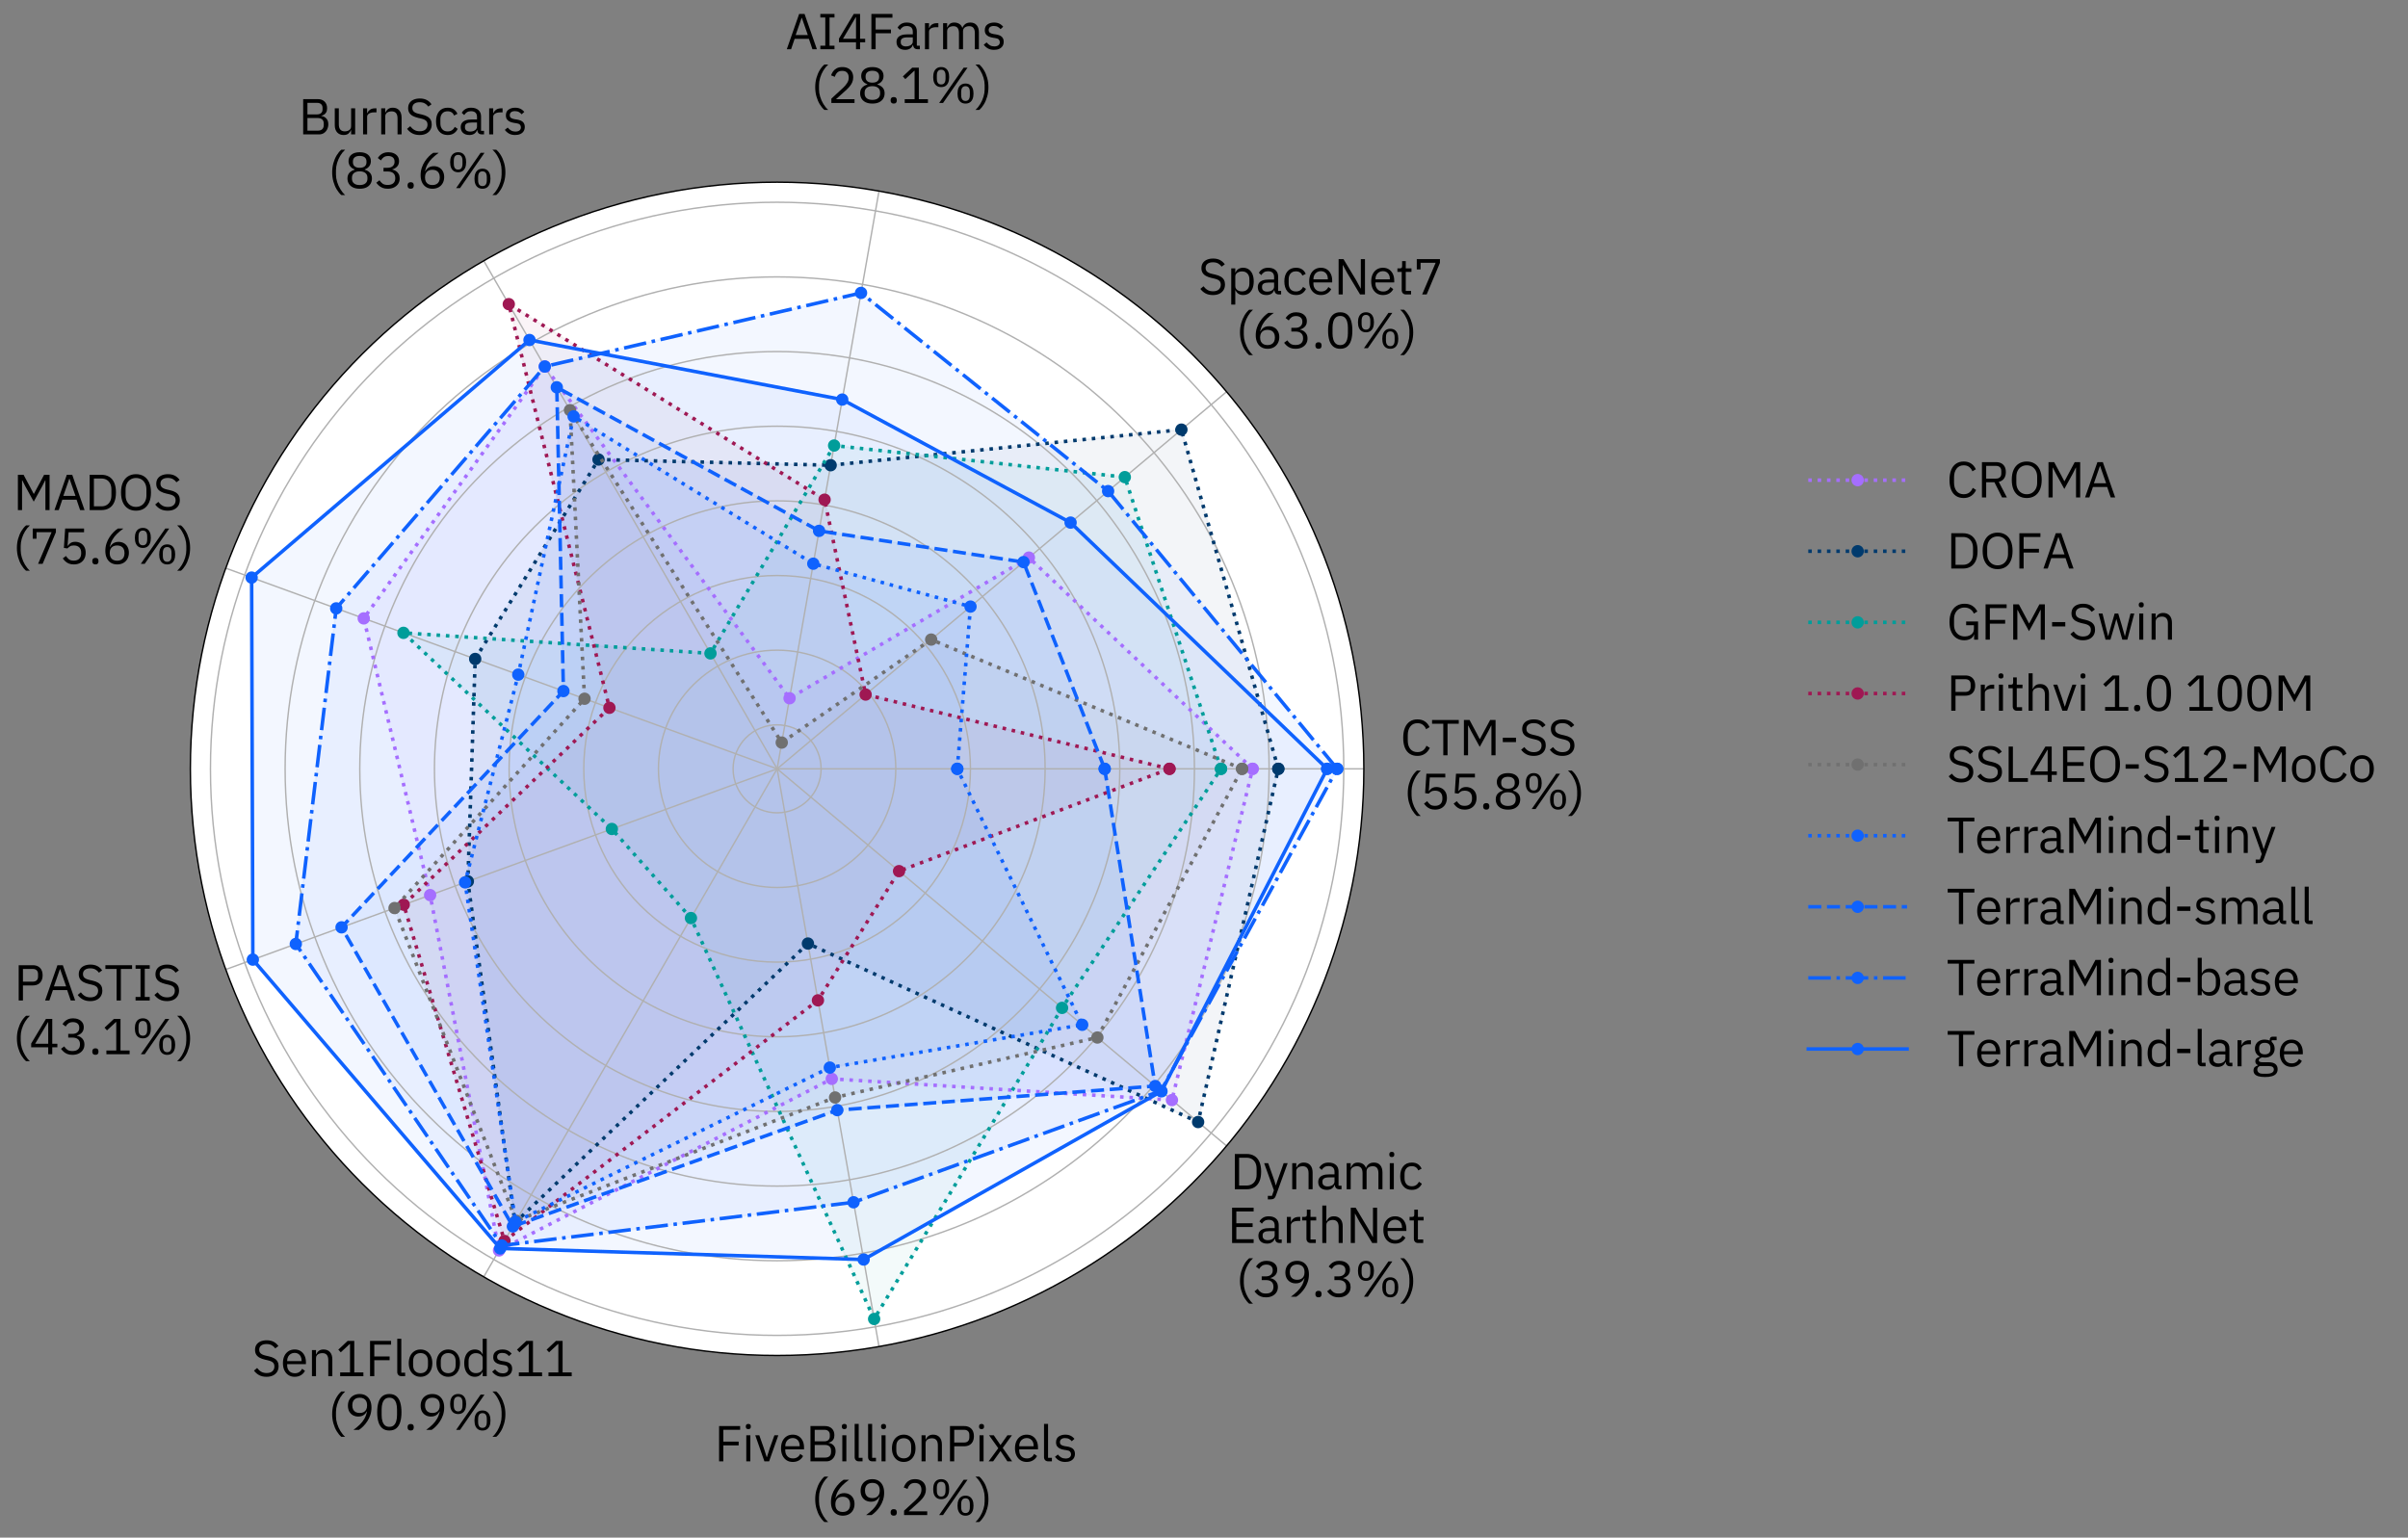 <?xml version="1.0" encoding="utf-8" standalone="no"?>
<!DOCTYPE svg PUBLIC "-//W3C//DTD SVG 1.1//EN"
  "http://www.w3.org/Graphics/SVG/1.1/DTD/svg11.dtd">
<svg xmlns:xlink="http://www.w3.org/1999/xlink" width="1365.158pt" height="871.863pt" viewBox="0 0 1365.158 871.863" xmlns="http://www.w3.org/2000/svg" version="1.1">
 <rect x="0" y="0" width="1365.158" height="871.863" fill="#808080" stroke="none"/>
 <defs>
  <style type="text/css">*{stroke-linejoin: round; stroke-linecap: butt}</style>
 </defs>
 <g id="figure_1">
  <g id="patch_1">
   <path d="M 0 871.863 
L 1365.158 871.863 
L 1365.158 0 
L 0 0 
z
" style="fill: none"/>
  </g>
  <g id="axes_1">
   <g id="patch_2">
    <path d="M 773.206 435.931 
C 773.206 392.249 764.602 348.992 747.885 308.636 
C 731.169 268.279 706.666 231.607 675.778 200.719 
C 644.89 169.832 608.219 145.328 567.862 128.612 
C 527.505 111.896 484.248 103.291 440.566 103.291 
C 396.884 103.291 353.627 111.896 313.27 128.612 
C 272.914 145.328 236.242 169.832 205.354 200.719 
C 174.466 231.607 149.963 268.279 133.247 308.636 
C 116.531 348.992 107.926 392.249 107.926 435.931 
C 107.926 479.613 116.531 522.87 133.247 563.227 
C 149.963 603.584 174.466 640.256 205.354 671.143 
C 236.242 702.031 272.914 726.534 313.27 743.251 
C 353.627 759.967 396.884 768.571 440.566 768.571 
C 484.248 768.571 527.505 759.967 567.862 743.251 
C 608.219 726.534 644.89 702.031 675.778 671.143 
C 706.666 640.256 731.169 603.584 747.885 563.227 
C 764.602 522.87 773.206 479.613 773.206 435.931 
M 440.566 435.931 
C 440.566 435.931 440.566 435.931 440.566 435.931 
C 440.566 435.931 440.566 435.931 440.566 435.931 
C 440.566 435.931 440.566 435.931 440.566 435.931 
C 440.566 435.931 440.566 435.931 440.566 435.931 
C 440.566 435.931 440.566 435.931 440.566 435.931 
C 440.566 435.931 440.566 435.931 440.566 435.931 
C 440.566 435.931 440.566 435.931 440.566 435.931 
C 440.566 435.931 440.566 435.931 440.566 435.931 
C 440.566 435.931 440.566 435.931 440.566 435.931 
C 440.566 435.931 440.566 435.931 440.566 435.931 
C 440.566 435.931 440.566 435.931 440.566 435.931 
C 440.566 435.931 440.566 435.931 440.566 435.931 
C 440.566 435.931 440.566 435.931 440.566 435.931 
C 440.566 435.931 440.566 435.931 440.566 435.931 
C 440.566 435.931 440.566 435.931 440.566 435.931 
C 440.566 435.931 440.566 435.931 440.566 435.931 
z
" style="fill: #ffffff"/>
   </g>
   <g id="patch_3">
    <path d="M 710.14 435.931 
L 583.302 316.162 
L 447.622 395.917 
L 308.862 207.813 
L 206.223 350.637 
L 243.847 507.531 
L 282.913 708.994 
L 471.563 611.724 
L 664.411 623.759 
z
" clip-path="url(#pbe9c94e3c6)" style="fill: #a56eff; opacity: 0.05; stroke: #a56eff; stroke-linejoin: miter"/>
   </g>
   <g id="patch_4">
    <path d="M 724.703 435.931 
L 669.772 243.605 
L 470.92 263.786 
L 339.316 260.561 
L 269.4 373.632 
L 265.232 499.748 
L 291.955 693.333 
L 458.035 535.003 
L 679.244 636.206 
z
" clip-path="url(#pbe9c94e3c6)" style="fill: #003a6d; opacity: 0.05; stroke: #003a6d; stroke-linejoin: miter"/>
   </g>
   <g id="patch_5">
    <path d="M 692.217 435.931 
L 637.684 270.53 
L 472.889 252.62 
L 402.777 370.478 
L 228.735 358.831 
L 346.868 470.035 
L 391.712 520.55 
L 495.569 747.87 
L 602.109 571.482 
z
" clip-path="url(#pbe9c94e3c6)" style="fill: #009d9a; opacity: 0.05; stroke: #009d9a; stroke-linejoin: miter"/>
   </g>
   <g id="patch_6">
    <path d="M 663.016 435.931 
L 490.752 393.821 
L 467.475 283.326 
L 288.446 172.451 
L 345.497 401.329 
L 228.877 512.98 
L 286.007 703.636 
L 463.712 567.199 
L 509.695 493.938 
z
" clip-path="url(#pbe9c94e3c6)" style="fill: #9f1853; opacity: 0.05; stroke: #9f1853; stroke-linejoin: miter"/>
   </g>
   <g id="patch_7">
    <path d="M 704.166 435.931 
L 527.907 362.644 
L 443.192 421.041 
L 323.154 232.567 
L 331.387 396.194 
L 223.67 514.875 
L 292.61 692.2 
L 473.424 622.278 
L 622.135 588.285 
z
" clip-path="url(#pbe9c94e3c6)" style="fill: #707070; opacity: 0.05; stroke: #707070; stroke-linejoin: miter"/>
   </g>
   <g id="patch_8">
    <path d="M 542.704 435.931 
L 550.2 343.938 
L 461.076 319.616 
L 325.195 236.103 
L 293.814 382.518 
L 263.651 500.323 
L 292.253 692.818 
L 470.437 605.338 
L 613.531 581.066 
z
" clip-path="url(#pbe9c94e3c6)" style="fill: #0f62fe; opacity: 0.05; stroke: #0f62fe; stroke-linejoin: miter"/>
   </g>
   <g id="patch_9">
    <path d="M 626.273 435.931 
L 580.262 318.713 
L 464.357 301.006 
L 315.668 219.601 
L 319.418 391.837 
L 193.637 525.806 
L 290.765 695.394 
L 474.691 629.463 
L 654.917 615.793 
z
" clip-path="url(#pbe9c94e3c6)" style="fill: #0f62fe; opacity: 0.05; stroke: #0f62fe; stroke-linejoin: miter"/>
   </g>
   <g id="patch_10">
    <path d="M 758.086 435.931 
L 628.226 278.466 
L 488.148 166.083 
L 308.862 207.813 
L 190.607 344.954 
L 167.696 535.248 
L 284.52 706.212 
L 483.903 681.704 
L 658.18 618.531 
z
" clip-path="url(#pbe9c94e3c6)" style="fill: #0f62fe; opacity: 0.05; stroke: #0f62fe; stroke-linejoin: miter"/>
   </g>
   <g id="patch_11">
    <path d="M 752.41 435.931 
L 606.946 296.322 
L 477.483 226.566 
L 300.185 192.784 
L 142.65 327.499 
L 143.335 544.115 
L 283.568 707.861 
L 489.627 714.166 
L 658.477 618.78 
z
" clip-path="url(#pbe9c94e3c6)" style="fill: #0f62fe; opacity: 0.05; stroke: #0f62fe; stroke-linejoin: miter"/>
   </g>
   <g id="matplotlib.axis_1">
    <g id="xtick_1">
     <g id="line2d_1">
      <path d="M 440.566 435.931 
L 773.206 435.931 
" clip-path="url(#pbe9c94e3c6)" style="fill: none; stroke: #b0b0b0; stroke-width: 0.8; stroke-linecap: square"/>
     </g>
     <g id="text_1">
      <!-- CTM-SS  -->
      <g transform="translate(793.855 428.259) scale(0.28 -0.28)">
       <defs>
        <path id="IBMPlexSans-Regular-43" d="M 2170 -77 
Q 1606 -77 1203 182 
Q 800 442 585 950 
Q 371 1459 371 2208 
Q 371 2957 585 3478 
Q 800 4000 1203 4272 
Q 1606 4544 2170 4544 
Q 2726 4544 3110 4288 
Q 3494 4032 3706 3565 
L 3270 3302 
Q 3136 3648 2861 3856 
Q 2586 4064 2170 4064 
Q 1594 4064 1270 3645 
Q 947 3226 947 2541 
L 947 1875 
Q 947 1190 1270 796 
Q 1594 403 2170 403 
Q 2598 403 2886 624 
Q 3174 845 3309 1210 
L 3738 941 
Q 3526 474 3126 198 
Q 2726 -77 2170 -77 
z
" transform="scale(0.016)"/>
        <path id="IBMPlexSans-Regular-54" d="M 3520 3994 
L 2099 3994 
L 2099 0 
L 1562 0 
L 1562 3994 
L 141 3994 
L 141 4467 
L 3520 4467 
L 3520 3994 
z
" transform="scale(0.016)"/>
        <path id="IBMPlexSans-Regular-4d" d="M 595 0 
L 595 4467 
L 1312 4467 
L 2157 2886 
L 2592 2061 
L 2624 2061 
L 3066 2886 
L 3910 4467 
L 4602 4467 
L 4602 0 
L 4077 0 
L 4077 3014 
L 4077 3763 
L 4045 3763 
L 3667 3014 
L 2598 1069 
L 1530 3014 
L 1152 3763 
L 1120 3763 
L 1120 3014 
L 1120 0 
L 595 0 
z
" transform="scale(0.016)"/>
        <path id="IBMPlexSans-Regular-2d" d="M 2112 1670 
L 442 1670 
L 442 2221 
L 2112 2221 
L 2112 1670 
z
" transform="scale(0.016)"/>
        <path id="IBMPlexSans-Regular-53" d="M 1850 -77 
Q 1312 -77 925 131 
Q 538 339 269 704 
L 666 1037 
Q 902 723 1190 560 
Q 1478 397 1869 397 
Q 2349 397 2601 627 
Q 2854 858 2854 1242 
Q 2854 1453 2771 1600 
Q 2688 1747 2505 1846 
Q 2323 1946 2029 2010 
L 1664 2093 
Q 1261 2189 979 2342 
Q 698 2496 550 2739 
Q 403 2982 403 3322 
Q 403 3718 588 3990 
Q 774 4262 1110 4403 
Q 1446 4544 1882 4544 
Q 2387 4544 2748 4358 
Q 3110 4173 3360 3814 
L 2957 3520 
Q 2778 3776 2512 3923 
Q 2246 4070 1856 4070 
Q 1427 4070 1180 3884 
Q 934 3699 934 3341 
Q 934 3130 1027 2989 
Q 1120 2848 1305 2755 
Q 1491 2662 1773 2598 
L 2138 2515 
Q 2573 2419 2848 2252 
Q 3123 2086 3254 1843 
Q 3386 1600 3386 1267 
Q 3386 858 3200 557 
Q 3014 256 2672 89 
Q 2330 -77 1850 -77 
z
" transform="scale(0.016)"/>
        <path id="IBMPlexSans-Regular-20" transform="scale(0.016)"/>
       </defs>
       <use xlink:href="#IBMPlexSans-Regular-43"/>
       <use xlink:href="#IBMPlexSans-Regular-54" transform="translate(62.1 0)"/>
       <use xlink:href="#IBMPlexSans-Regular-4d" transform="translate(119.3 0)"/>
       <use xlink:href="#IBMPlexSans-Regular-2d" transform="translate(200.5 0)"/>
       <use xlink:href="#IBMPlexSans-Regular-53" transform="translate(240.4 0)"/>
       <use xlink:href="#IBMPlexSans-Regular-53" transform="translate(298.5 0)"/>
       <use xlink:href="#IBMPlexSans-Regular-20" transform="translate(356.6 0)"/>
      </g>
      <!-- (55.8%) -->
      <g transform="translate(795.715 458.723) scale(0.28 -0.28)">
       <defs>
        <path id="IBMPlexSans-Regular-28" d="M 531 1997 
Q 531 2618 684 3165 
Q 838 3712 1100 4150 
Q 1363 4589 1690 4864 
L 2176 4864 
Q 1824 4544 1561 4109 
Q 1299 3674 1155 3194 
Q 1011 2714 1011 2266 
L 1011 1715 
Q 1011 1267 1158 784 
Q 1306 301 1568 -134 
Q 1830 -570 2176 -877 
L 1690 -877 
Q 1376 -608 1110 -173 
Q 845 262 688 819 
Q 531 1376 531 1997 
z
" transform="scale(0.016)"/>
        <path id="IBMPlexSans-Regular-35" d="M 3187 4467 
L 3187 3994 
L 1229 3994 
L 1101 2291 
L 1146 2291 
Q 1254 2445 1376 2553 
Q 1498 2662 1664 2723 
Q 1830 2784 2061 2784 
Q 2445 2784 2745 2617 
Q 3046 2451 3219 2144 
Q 3392 1837 3392 1402 
Q 3392 966 3213 633 
Q 3034 301 2698 112 
Q 2362 -77 1888 -77 
Q 1517 -77 1254 35 
Q 992 147 809 320 
Q 627 493 493 685 
L 896 992 
Q 1069 730 1277 566 
Q 1485 403 1888 403 
Q 2342 403 2582 646 
Q 2822 890 2822 1331 
L 2822 1395 
Q 2822 1837 2582 2080 
Q 2342 2323 1888 2323 
Q 1581 2323 1405 2211 
Q 1229 2099 1088 1946 
L 634 2010 
L 794 4467 
L 3187 4467 
z
" transform="scale(0.016)"/>
        <path id="IBMPlexSans-Regular-2e" d="M 870 -77 
Q 672 -77 576 28 
Q 480 134 480 294 
L 480 378 
Q 480 544 576 646 
Q 672 749 870 749 
Q 1075 749 1168 646 
Q 1261 544 1261 378 
L 1261 294 
Q 1261 134 1168 28 
Q 1075 -77 870 -77 
z
" transform="scale(0.016)"/>
        <path id="IBMPlexSans-Regular-38" d="M 1920 -77 
Q 1414 -77 1068 92 
Q 723 262 547 556 
Q 371 851 371 1216 
Q 371 1670 620 1942 
Q 870 2214 1274 2323 
L 1274 2374 
Q 922 2496 714 2768 
Q 506 3040 506 3424 
Q 506 3936 880 4240 
Q 1254 4544 1920 4544 
Q 2586 4544 2960 4240 
Q 3334 3936 3334 3424 
Q 3334 3040 3126 2768 
Q 2918 2496 2566 2374 
L 2566 2323 
Q 2970 2214 3219 1942 
Q 3469 1670 3469 1216 
Q 3469 851 3293 556 
Q 3117 262 2774 92 
Q 2432 -77 1920 -77 
z
M 1920 390 
Q 2387 390 2643 601 
Q 2899 813 2899 1190 
L 2899 1325 
Q 2899 1702 2643 1913 
Q 2387 2125 1920 2125 
Q 1453 2125 1197 1913 
Q 941 1702 941 1325 
L 941 1190 
Q 941 813 1197 601 
Q 1453 390 1920 390 
z
M 1920 2573 
Q 2336 2573 2557 2755 
Q 2778 2938 2778 3277 
L 2778 3373 
Q 2778 3712 2557 3894 
Q 2336 4077 1920 4077 
Q 1504 4077 1283 3894 
Q 1062 3712 1062 3373 
L 1062 3277 
Q 1062 2938 1283 2755 
Q 1504 2573 1920 2573 
z
" transform="scale(0.016)"/>
        <path id="IBMPlexSans-Regular-25" d="M 1664 0 
L 1171 0 
L 4269 4467 
L 4762 4467 
L 1664 0 
z
M 1427 2010 
Q 1107 2010 880 2157 
Q 653 2304 534 2585 
Q 416 2867 416 3277 
Q 416 3686 534 3968 
Q 653 4250 880 4397 
Q 1107 4544 1427 4544 
Q 1754 4544 1978 4397 
Q 2202 4250 2320 3968 
Q 2438 3686 2438 3277 
Q 2438 2867 2320 2585 
Q 2202 2304 1978 2157 
Q 1754 2010 1427 2010 
z
M 1427 2342 
Q 1613 2342 1734 2425 
Q 1856 2509 1917 2675 
Q 1978 2842 1978 3085 
L 1978 3469 
Q 1978 3712 1917 3878 
Q 1856 4045 1734 4128 
Q 1613 4211 1427 4211 
Q 1242 4211 1120 4128 
Q 998 4045 937 3878 
Q 877 3712 877 3469 
L 877 3085 
Q 877 2842 937 2675 
Q 998 2509 1120 2425 
Q 1242 2342 1427 2342 
z
M 4506 -77 
Q 4186 -77 3958 70 
Q 3731 218 3612 499 
Q 3494 781 3494 1190 
Q 3494 1600 3612 1881 
Q 3731 2163 3958 2310 
Q 4186 2458 4506 2458 
Q 4832 2458 5056 2310 
Q 5280 2163 5398 1881 
Q 5517 1600 5517 1190 
Q 5517 781 5398 499 
Q 5280 218 5056 70 
Q 4832 -77 4506 -77 
z
M 4506 256 
Q 4691 256 4812 339 
Q 4934 422 4995 588 
Q 5056 755 5056 998 
L 5056 1382 
Q 5056 1626 4995 1792 
Q 4934 1958 4812 2041 
Q 4691 2125 4506 2125 
Q 4320 2125 4198 2041 
Q 4077 1958 4016 1792 
Q 3955 1626 3955 1382 
L 3955 998 
Q 3955 755 4016 588 
Q 4077 422 4198 339 
Q 4320 256 4506 256 
z
" transform="scale(0.016)"/>
        <path id="IBMPlexSans-Regular-29" d="M 1613 1997 
Q 1613 1376 1456 819 
Q 1299 262 1036 -173 
Q 774 -608 454 -877 
L -32 -877 
Q 314 -570 576 -134 
Q 838 301 985 784 
Q 1133 1267 1133 1715 
L 1133 2266 
Q 1133 2714 989 3194 
Q 845 3674 585 4109 
Q 326 4544 -32 4864 
L 454 4864 
Q 781 4589 1043 4150 
Q 1306 3712 1459 3165 
Q 1613 2618 1613 1997 
z
" transform="scale(0.016)"/>
       </defs>
       <use xlink:href="#IBMPlexSans-Regular-28"/>
       <use xlink:href="#IBMPlexSans-Regular-35" transform="translate(33.5 0)"/>
       <use xlink:href="#IBMPlexSans-Regular-35" transform="translate(93.5 0)"/>
       <use xlink:href="#IBMPlexSans-Regular-2e" transform="translate(153.5 0)"/>
       <use xlink:href="#IBMPlexSans-Regular-38" transform="translate(180.7 0)"/>
       <use xlink:href="#IBMPlexSans-Regular-25" transform="translate(240.7 0)"/>
       <use xlink:href="#IBMPlexSans-Regular-29" transform="translate(333.4 0)"/>
      </g>
     </g>
    </g>
    <g id="xtick_2">
     <g id="line2d_2">
      <path d="M 440.566 435.931 
L 695.383 222.114 
" clip-path="url(#pbe9c94e3c6)" style="fill: none; stroke: #b0b0b0; stroke-width: 0.8; stroke-linecap: square"/>
     </g>
     <g id="text_2">
      <!-- SpaceNet7  -->
      <g transform="translate(679.315 166.956) scale(0.28 -0.28)">
       <defs>
        <path id="IBMPlexSans-Regular-70" d="M 544 -1280 
L 544 3302 
L 1056 3302 
L 1056 2765 
L 1082 2765 
Q 1210 3078 1459 3228 
Q 1709 3379 2048 3379 
Q 2464 3379 2765 3168 
Q 3066 2957 3229 2569 
Q 3392 2182 3392 1651 
Q 3392 1126 3229 736 
Q 3066 346 2765 134 
Q 2464 -77 2048 -77 
Q 1709 -77 1469 76 
Q 1229 230 1082 538 
L 1056 538 
L 1056 -1280 
L 544 -1280 
z
M 1907 384 
Q 2342 384 2592 656 
Q 2842 928 2842 1370 
L 2842 1933 
Q 2842 2374 2592 2646 
Q 2342 2918 1907 2918 
Q 1677 2918 1481 2835 
Q 1286 2752 1171 2611 
Q 1056 2470 1056 2285 
L 1056 1056 
Q 1056 845 1171 694 
Q 1286 544 1481 464 
Q 1677 384 1907 384 
z
" transform="scale(0.016)"/>
        <path id="IBMPlexSans-Regular-61" d="M 3232 0 
L 2944 0 
Q 2739 0 2611 86 
Q 2483 173 2425 326 
Q 2368 480 2368 678 
L 2368 723 
L 2566 538 
L 2342 538 
Q 2240 237 1987 80 
Q 1734 -77 1389 -77 
Q 864 -77 573 192 
Q 282 461 282 922 
Q 282 1235 435 1449 
Q 589 1664 899 1776 
Q 1210 1888 1690 1888 
L 2342 1888 
L 2342 2214 
Q 2342 2566 2150 2752 
Q 1958 2938 1562 2938 
Q 1267 2938 1062 2803 
Q 858 2669 723 2445 
L 416 2733 
Q 550 2995 844 3187 
Q 1139 3379 1587 3379 
Q 2182 3379 2518 3084 
Q 2854 2790 2854 2266 
L 2854 448 
L 3232 448 
L 3232 0 
z
M 2342 1504 
L 1664 1504 
Q 1229 1504 1024 1376 
Q 819 1248 819 1005 
L 819 870 
Q 819 627 998 492 
Q 1178 358 1472 358 
Q 1728 358 1923 438 
Q 2118 518 2230 656 
Q 2342 794 2342 960 
L 2342 1504 
z
" transform="scale(0.016)"/>
        <path id="IBMPlexSans-Regular-63" d="M 1773 -77 
Q 1075 -77 688 390 
Q 301 858 301 1651 
Q 301 2445 688 2912 
Q 1075 3379 1773 3379 
Q 2266 3379 2566 3161 
Q 2867 2944 3008 2605 
L 2579 2387 
Q 2490 2643 2282 2784 
Q 2074 2925 1773 2925 
Q 1318 2925 1084 2646 
Q 851 2368 851 1933 
L 851 1370 
Q 851 941 1084 659 
Q 1318 378 1773 378 
Q 2086 378 2310 525 
Q 2534 672 2669 954 
L 3040 704 
Q 2880 352 2563 137 
Q 2246 -77 1773 -77 
z
" transform="scale(0.016)"/>
        <path id="IBMPlexSans-Regular-65" d="M 1786 -77 
Q 1338 -77 1005 137 
Q 672 352 486 739 
Q 301 1126 301 1651 
Q 301 2176 486 2563 
Q 672 2950 1005 3164 
Q 1338 3379 1786 3379 
Q 2227 3379 2547 3171 
Q 2867 2963 3040 2598 
Q 3213 2234 3213 1766 
L 3213 1523 
L 838 1523 
L 838 1370 
Q 838 941 1097 656 
Q 1357 371 1818 371 
Q 2131 371 2364 518 
Q 2598 666 2726 941 
L 3091 678 
Q 2931 346 2592 134 
Q 2253 -77 1786 -77 
z
M 1786 2950 
Q 1510 2950 1296 2822 
Q 1082 2694 960 2467 
Q 838 2240 838 1952 
L 838 1907 
L 2662 1907 
L 2662 1978 
Q 2662 2272 2553 2489 
Q 2445 2707 2246 2828 
Q 2048 2950 1786 2950 
z
" transform="scale(0.016)"/>
        <path id="IBMPlexSans-Regular-4e" d="M 3309 0 
L 1677 2726 
L 1139 3718 
L 1120 3718 
L 1120 2726 
L 1120 0 
L 595 0 
L 595 4467 
L 1216 4467 
L 2848 1741 
L 3386 749 
L 3405 749 
L 3405 1741 
L 3405 4467 
L 3930 4467 
L 3930 0 
L 3309 0 
z
" transform="scale(0.016)"/>
        <path id="IBMPlexSans-Regular-74" d="M 1914 0 
L 1274 0 
Q 1011 0 870 153 
Q 730 307 730 544 
L 730 2854 
L 186 2854 
L 186 3302 
L 493 3302 
Q 659 3302 720 3369 
Q 781 3437 781 3603 
L 781 4218 
L 1242 4218 
L 1242 3302 
L 1965 3302 
L 1965 2854 
L 1242 2854 
L 1242 448 
L 1914 448 
L 1914 0 
z
" transform="scale(0.016)"/>
        <path id="IBMPlexSans-Regular-37" d="M 1696 0 
L 1120 0 
L 2829 4006 
L 922 4006 
L 922 3174 
L 442 3174 
L 442 4467 
L 3373 4467 
L 3373 3994 
L 1696 0 
z
" transform="scale(0.016)"/>
       </defs>
       <use xlink:href="#IBMPlexSans-Regular-53"/>
       <use xlink:href="#IBMPlexSans-Regular-70" transform="translate(58.1 0)"/>
       <use xlink:href="#IBMPlexSans-Regular-61" transform="translate(116.1 0)"/>
       <use xlink:href="#IBMPlexSans-Regular-63" transform="translate(169.5 0)"/>
       <use xlink:href="#IBMPlexSans-Regular-65" transform="translate(219.8 0)"/>
       <use xlink:href="#IBMPlexSans-Regular-4e" transform="translate(274.7 0)"/>
       <use xlink:href="#IBMPlexSans-Regular-65" transform="translate(345.4 0)"/>
       <use xlink:href="#IBMPlexSans-Regular-74" transform="translate(400.3 0)"/>
       <use xlink:href="#IBMPlexSans-Regular-37" transform="translate(435.4 0)"/>
       <use xlink:href="#IBMPlexSans-Regular-20" transform="translate(495.4 0)"/>
      </g>
      <!-- (63.0%) -->
      <g transform="translate(700.608 197.42) scale(0.28 -0.28)">
       <defs>
        <path id="IBMPlexSans-Regular-36" d="M 1926 -77 
Q 1466 -77 1130 131 
Q 794 339 611 723 
Q 429 1107 429 1638 
Q 429 2138 573 2573 
Q 717 3008 957 3373 
Q 1197 3738 1475 4016 
Q 1754 4294 2022 4467 
L 2714 4467 
Q 2240 4122 1897 3786 
Q 1555 3450 1331 3059 
Q 1107 2669 986 2150 
L 1018 2138 
Q 1126 2323 1270 2467 
Q 1414 2611 1619 2694 
Q 1824 2778 2093 2778 
Q 2477 2778 2774 2611 
Q 3072 2445 3241 2134 
Q 3411 1824 3411 1402 
Q 3411 966 3225 630 
Q 3040 294 2707 108 
Q 2374 -77 1926 -77 
z
M 1920 390 
Q 2214 390 2422 499 
Q 2630 608 2742 819 
Q 2854 1030 2854 1331 
L 2854 1382 
Q 2854 1683 2742 1894 
Q 2630 2106 2422 2214 
Q 2214 2323 1920 2323 
Q 1626 2323 1418 2214 
Q 1210 2106 1098 1894 
Q 986 1683 986 1382 
L 986 1331 
Q 986 1030 1098 819 
Q 1210 608 1418 499 
Q 1626 390 1920 390 
z
" transform="scale(0.016)"/>
        <path id="IBMPlexSans-Regular-33" d="M 1184 2573 
L 1670 2573 
Q 2125 2573 2352 2784 
Q 2579 2995 2579 3315 
L 2579 3360 
Q 2579 3712 2358 3888 
Q 2138 4064 1779 4064 
Q 1434 4064 1216 3913 
Q 998 3763 858 3507 
L 461 3814 
Q 576 3994 749 4160 
Q 922 4326 1178 4435 
Q 1434 4544 1792 4544 
Q 2170 4544 2477 4413 
Q 2784 4282 2966 4032 
Q 3149 3782 3149 3418 
Q 3149 2989 2899 2726 
Q 2650 2464 2291 2374 
L 2291 2349 
Q 2534 2304 2748 2166 
Q 2963 2029 3097 1795 
Q 3232 1562 3232 1222 
Q 3232 838 3043 547 
Q 2854 256 2512 89 
Q 2170 -77 1715 -77 
Q 1331 -77 1059 35 
Q 787 147 598 320 
Q 410 493 269 685 
L 672 992 
Q 845 730 1072 566 
Q 1299 403 1709 403 
Q 2182 403 2425 620 
Q 2669 838 2669 1229 
L 2669 1280 
Q 2669 1677 2425 1891 
Q 2182 2106 1709 2106 
L 1184 2106 
L 1184 2573 
z
" transform="scale(0.016)"/>
        <path id="IBMPlexSans-Regular-30" d="M 1920 -77 
Q 1389 -77 1046 198 
Q 704 474 544 989 
Q 384 1504 384 2234 
Q 384 2963 544 3481 
Q 704 4000 1046 4272 
Q 1389 4544 1920 4544 
Q 2458 4544 2797 4272 
Q 3136 4000 3296 3481 
Q 3456 2963 3456 2234 
Q 3456 1504 3296 989 
Q 3136 474 2797 198 
Q 2458 -77 1920 -77 
z
M 1920 390 
Q 2272 390 2483 579 
Q 2694 768 2793 1104 
Q 2893 1440 2893 1869 
L 2893 2598 
Q 2893 3034 2793 3366 
Q 2694 3699 2483 3888 
Q 2272 4077 1920 4077 
Q 1574 4077 1360 3888 
Q 1146 3699 1046 3366 
Q 947 3034 947 2598 
L 947 1869 
Q 947 1440 1046 1104 
Q 1146 768 1360 579 
Q 1574 390 1920 390 
z
" transform="scale(0.016)"/>
       </defs>
       <use xlink:href="#IBMPlexSans-Regular-28"/>
       <use xlink:href="#IBMPlexSans-Regular-36" transform="translate(33.5 0)"/>
       <use xlink:href="#IBMPlexSans-Regular-33" transform="translate(93.5 0)"/>
       <use xlink:href="#IBMPlexSans-Regular-2e" transform="translate(153.5 0)"/>
       <use xlink:href="#IBMPlexSans-Regular-30" transform="translate(180.7 0)"/>
       <use xlink:href="#IBMPlexSans-Regular-25" transform="translate(240.7 0)"/>
       <use xlink:href="#IBMPlexSans-Regular-29" transform="translate(333.4 0)"/>
      </g>
     </g>
    </g>
    <g id="xtick_3">
     <g id="line2d_3">
      <path d="M 440.566 435.931 
L 498.329 108.345 
" clip-path="url(#pbe9c94e3c6)" style="fill: none; stroke: #b0b0b0; stroke-width: 0.8; stroke-linecap: square"/>
     </g>
     <g id="text_3">
      <!-- AI4Farms  -->
      <g transform="translate(445.398 27.92) scale(0.28 -0.28)">
       <defs>
        <path id="IBMPlexSans-Regular-41" d="M 3955 0 
L 3392 0 
L 2944 1318 
L 1139 1318 
L 691 0 
L 147 0 
L 1709 4467 
L 2394 4467 
L 3955 0 
z
M 2810 1792 
L 2246 3411 
L 2054 3968 
L 2022 3968 
L 1830 3411 
L 1267 1792 
L 2810 1792 
z
" transform="scale(0.016)"/>
        <path id="IBMPlexSans-Regular-49" d="M 2176 0 
L 384 0 
L 384 448 
L 1011 448 
L 1011 4019 
L 384 4019 
L 384 4467 
L 2176 4467 
L 2176 4019 
L 1549 4019 
L 1549 448 
L 2176 448 
L 2176 0 
z
" transform="scale(0.016)"/>
        <path id="IBMPlexSans-Regular-34" d="M 2912 0 
L 2400 0 
L 2400 877 
L 243 877 
L 243 1350 
L 2112 4467 
L 2912 4467 
L 2912 1325 
L 3558 1325 
L 3558 877 
L 2912 877 
L 2912 0 
z
M 2368 4051 
L 749 1325 
L 2400 1325 
L 2400 4051 
L 2368 4051 
z
" transform="scale(0.016)"/>
        <path id="IBMPlexSans-Regular-46" d="M 1133 0 
L 595 0 
L 595 4467 
L 3258 4467 
L 3258 3994 
L 1133 3994 
L 1133 2496 
L 3072 2496 
L 3072 2022 
L 1133 2022 
L 1133 0 
z
" transform="scale(0.016)"/>
        <path id="IBMPlexSans-Regular-72" d="M 1056 0 
L 544 0 
L 544 3302 
L 1056 3302 
L 1056 2694 
L 1088 2694 
Q 1146 2854 1267 2992 
Q 1389 3130 1581 3216 
Q 1773 3302 2042 3302 
L 2240 3302 
L 2240 2790 
L 1939 2790 
Q 1664 2790 1465 2716 
Q 1267 2643 1161 2521 
Q 1056 2400 1056 2240 
L 1056 0 
z
" transform="scale(0.016)"/>
        <path id="IBMPlexSans-Regular-6d" d="M 1056 0 
L 544 0 
L 544 3302 
L 1056 3302 
L 1056 2765 
L 1082 2765 
Q 1190 3021 1388 3200 
Q 1587 3379 1971 3379 
Q 2298 3379 2573 3222 
Q 2848 3066 2982 2707 
L 2995 2707 
Q 3085 2976 3331 3177 
Q 3578 3379 4000 3379 
Q 4506 3379 4790 3049 
Q 5075 2720 5075 2118 
L 5075 0 
L 4563 0 
L 4563 2029 
Q 4563 2464 4390 2691 
Q 4218 2918 3840 2918 
Q 3642 2918 3462 2851 
Q 3283 2784 3174 2643 
Q 3066 2502 3066 2291 
L 3066 0 
L 2554 0 
L 2554 2029 
Q 2554 2470 2381 2694 
Q 2208 2918 1843 2918 
Q 1645 2918 1462 2851 
Q 1280 2784 1168 2643 
Q 1056 2502 1056 2291 
L 1056 0 
z
" transform="scale(0.016)"/>
        <path id="IBMPlexSans-Regular-73" d="M 1536 -77 
Q 1082 -77 768 99 
Q 454 275 230 570 
L 595 864 
Q 787 627 1024 492 
Q 1261 358 1574 358 
Q 1901 358 2083 499 
Q 2266 640 2266 896 
Q 2266 1088 2141 1229 
Q 2016 1370 1690 1414 
L 1427 1453 
Q 1126 1498 883 1603 
Q 640 1709 502 1904 
Q 365 2099 365 2406 
Q 365 2899 701 3139 
Q 1037 3379 1542 3379 
Q 1811 3379 2019 3315 
Q 2227 3251 2393 3132 
Q 2560 3014 2694 2848 
L 2355 2541 
Q 2246 2694 2035 2819 
Q 1824 2944 1504 2944 
Q 1190 2944 1024 2806 
Q 858 2669 858 2432 
Q 858 2195 1021 2083 
Q 1184 1971 1491 1920 
L 1747 1882 
Q 2298 1798 2528 1564 
Q 2758 1331 2758 954 
Q 2758 634 2611 403 
Q 2464 173 2189 48 
Q 1914 -77 1536 -77 
z
" transform="scale(0.016)"/>
       </defs>
       <use xlink:href="#IBMPlexSans-Regular-41"/>
       <use xlink:href="#IBMPlexSans-Regular-49" transform="translate(64.1 0)"/>
       <use xlink:href="#IBMPlexSans-Regular-34" transform="translate(104.1 0)"/>
       <use xlink:href="#IBMPlexSans-Regular-46" transform="translate(164.1 0)"/>
       <use xlink:href="#IBMPlexSans-Regular-61" transform="translate(220 0)"/>
       <use xlink:href="#IBMPlexSans-Regular-72" transform="translate(273.4 0)"/>
       <use xlink:href="#IBMPlexSans-Regular-6d" transform="translate(310.1 0)"/>
       <use xlink:href="#IBMPlexSans-Regular-73" transform="translate(397.4 0)"/>
       <use xlink:href="#IBMPlexSans-Regular-20" transform="translate(446.1 0)"/>
      </g>
      <!-- (28.1%) -->
      <g transform="translate(459.79 58.384) scale(0.28 -0.28)">
       <defs>
        <path id="IBMPlexSans-Regular-32" d="M 3411 474 
L 3411 0 
L 480 0 
L 480 550 
L 1939 1894 
Q 2253 2182 2464 2508 
Q 2675 2835 2675 3155 
L 2675 3232 
Q 2675 3603 2470 3833 
Q 2266 4064 1850 4064 
Q 1440 4064 1225 3846 
Q 1011 3629 922 3309 
L 442 3494 
Q 531 3757 700 3997 
Q 870 4237 1158 4390 
Q 1446 4544 1875 4544 
Q 2310 4544 2617 4377 
Q 2925 4211 3085 3920 
Q 3245 3629 3245 3245 
Q 3245 2899 3120 2611 
Q 2995 2323 2774 2067 
Q 2554 1811 2266 1555 
L 1062 474 
L 3411 474 
z
" transform="scale(0.016)"/>
        <path id="IBMPlexSans-Regular-31" d="M 3501 0 
L 563 0 
L 563 474 
L 1811 474 
L 1811 4070 
L 1766 4070 
L 640 3021 
L 326 3360 
L 1510 4467 
L 2349 4467 
L 2349 474 
L 3501 474 
L 3501 0 
z
" transform="scale(0.016)"/>
       </defs>
       <use xlink:href="#IBMPlexSans-Regular-28"/>
       <use xlink:href="#IBMPlexSans-Regular-32" transform="translate(33.5 0)"/>
       <use xlink:href="#IBMPlexSans-Regular-38" transform="translate(93.5 0)"/>
       <use xlink:href="#IBMPlexSans-Regular-2e" transform="translate(153.5 0)"/>
       <use xlink:href="#IBMPlexSans-Regular-31" transform="translate(180.7 0)"/>
       <use xlink:href="#IBMPlexSans-Regular-25" transform="translate(240.7 0)"/>
       <use xlink:href="#IBMPlexSans-Regular-29" transform="translate(333.4 0)"/>
      </g>
     </g>
    </g>
    <g id="xtick_4">
     <g id="line2d_4">
      <path d="M 440.566 435.931 
L 274.246 147.857 
" clip-path="url(#pbe9c94e3c6)" style="fill: none; stroke: #b0b0b0; stroke-width: 0.8; stroke-linecap: square"/>
     </g>
     <g id="text_4">
      <!-- BurnScars  -->
      <g transform="translate(169.214 76.207) scale(0.28 -0.28)">
       <defs>
        <path id="IBMPlexSans-Regular-42" d="M 595 0 
L 595 4467 
L 2432 4467 
Q 2982 4467 3302 4153 
Q 3622 3840 3622 3315 
Q 3622 2982 3504 2784 
Q 3386 2586 3216 2490 
Q 3046 2394 2899 2368 
L 2899 2330 
Q 3021 2323 3171 2262 
Q 3322 2202 3459 2080 
Q 3597 1958 3686 1766 
Q 3776 1574 3776 1293 
Q 3776 928 3625 633 
Q 3475 339 3216 169 
Q 2957 0 2624 0 
L 595 0 
z
M 1133 2074 
L 1133 474 
L 2458 474 
Q 2688 474 2854 554 
Q 3021 634 3110 787 
Q 3200 941 3200 1165 
L 3200 1382 
Q 3200 1606 3110 1760 
Q 3021 1914 2854 1994 
Q 2688 2074 2458 2074 
L 1133 2074 
z
M 1133 3994 
L 1133 2534 
L 2368 2534 
Q 2579 2534 2729 2608 
Q 2880 2682 2963 2819 
Q 3046 2957 3046 3155 
L 3046 3373 
Q 3046 3571 2963 3708 
Q 2880 3846 2729 3920 
Q 2579 3994 2368 3994 
L 1133 3994 
z
" transform="scale(0.016)"/>
        <path id="IBMPlexSans-Regular-75" d="M 2579 0 
L 2579 538 
L 2554 538 
Q 2458 301 2250 112 
Q 2042 -77 1626 -77 
Q 1120 -77 816 252 
Q 512 582 512 1184 
L 512 3302 
L 1024 3302 
L 1024 1274 
Q 1024 832 1216 608 
Q 1408 384 1779 384 
Q 1984 384 2166 451 
Q 2349 518 2464 659 
Q 2579 800 2579 1018 
L 2579 3302 
L 3091 3302 
L 3091 0 
L 2579 0 
z
" transform="scale(0.016)"/>
        <path id="IBMPlexSans-Regular-6e" d="M 1056 0 
L 544 0 
L 544 3302 
L 1056 3302 
L 1056 2765 
L 1082 2765 
Q 1203 3046 1424 3212 
Q 1645 3379 2016 3379 
Q 2528 3379 2825 3049 
Q 3123 2720 3123 2118 
L 3123 0 
L 2611 0 
L 2611 2029 
Q 2611 2470 2422 2694 
Q 2234 2918 1862 2918 
Q 1658 2918 1472 2851 
Q 1286 2784 1171 2643 
Q 1056 2502 1056 2291 
L 1056 0 
z
" transform="scale(0.016)"/>
       </defs>
       <use xlink:href="#IBMPlexSans-Regular-42"/>
       <use xlink:href="#IBMPlexSans-Regular-75" transform="translate(65.3 0)"/>
       <use xlink:href="#IBMPlexSans-Regular-72" transform="translate(122.1 0)"/>
       <use xlink:href="#IBMPlexSans-Regular-6e" transform="translate(158.8 0)"/>
       <use xlink:href="#IBMPlexSans-Regular-53" transform="translate(215.6 0)"/>
       <use xlink:href="#IBMPlexSans-Regular-63" transform="translate(273.7 0)"/>
       <use xlink:href="#IBMPlexSans-Regular-61" transform="translate(324 0)"/>
       <use xlink:href="#IBMPlexSans-Regular-72" transform="translate(377.4 0)"/>
       <use xlink:href="#IBMPlexSans-Regular-73" transform="translate(414.1 0)"/>
       <use xlink:href="#IBMPlexSans-Regular-20" transform="translate(462.8 0)"/>
      </g>
      <!-- (83.6%) -->
      <g transform="translate(185.942 106.671) scale(0.28 -0.28)">
       <use xlink:href="#IBMPlexSans-Regular-28"/>
       <use xlink:href="#IBMPlexSans-Regular-38" transform="translate(33.5 0)"/>
       <use xlink:href="#IBMPlexSans-Regular-33" transform="translate(93.5 0)"/>
       <use xlink:href="#IBMPlexSans-Regular-2e" transform="translate(153.5 0)"/>
       <use xlink:href="#IBMPlexSans-Regular-36" transform="translate(180.7 0)"/>
       <use xlink:href="#IBMPlexSans-Regular-25" transform="translate(240.7 0)"/>
       <use xlink:href="#IBMPlexSans-Regular-29" transform="translate(333.4 0)"/>
      </g>
     </g>
    </g>
    <g id="xtick_5">
     <g id="line2d_5">
      <path d="M 440.566 435.931 
L 127.987 322.162 
" clip-path="url(#pbe9c94e3c6)" style="fill: none; stroke: #b0b0b0; stroke-width: 0.8; stroke-linecap: square"/>
     </g>
     <g id="text_5">
      <!-- MADOS  -->
      <g transform="translate(7.484 289.223) scale(0.28 -0.28)">
       <defs>
        <path id="IBMPlexSans-Regular-44" d="M 595 0 
L 595 4467 
L 2093 4467 
Q 2650 4467 3062 4220 
Q 3475 3974 3699 3478 
Q 3923 2982 3923 2234 
Q 3923 1485 3699 989 
Q 3475 493 3062 246 
Q 2650 0 2093 0 
L 595 0 
z
M 1133 474 
L 2093 474 
Q 2464 474 2745 640 
Q 3027 806 3187 1116 
Q 3347 1427 3347 1869 
L 3347 2598 
Q 3347 3040 3187 3353 
Q 3027 3667 2745 3830 
Q 2464 3994 2093 3994 
L 1133 3994 
L 1133 474 
z
" transform="scale(0.016)"/>
        <path id="IBMPlexSans-Regular-4f" d="M 2266 -77 
Q 1690 -77 1264 188 
Q 838 454 604 969 
Q 371 1485 371 2234 
Q 371 2982 604 3497 
Q 838 4013 1264 4278 
Q 1690 4544 2266 4544 
Q 2842 4544 3267 4278 
Q 3693 4013 3926 3497 
Q 4160 2982 4160 2234 
Q 4160 1485 3926 969 
Q 3693 454 3267 188 
Q 2842 -77 2266 -77 
z
M 2266 403 
Q 2656 403 2950 585 
Q 3245 768 3414 1094 
Q 3584 1421 3584 1862 
L 3584 2605 
Q 3584 3046 3414 3376 
Q 3245 3706 2950 3885 
Q 2656 4064 2266 4064 
Q 1882 4064 1584 3885 
Q 1286 3706 1116 3376 
Q 947 3046 947 2605 
L 947 1862 
Q 947 1421 1116 1094 
Q 1286 768 1584 585 
Q 1882 403 2266 403 
z
" transform="scale(0.016)"/>
       </defs>
       <use xlink:href="#IBMPlexSans-Regular-4d"/>
       <use xlink:href="#IBMPlexSans-Regular-41" transform="translate(81.2 0)"/>
       <use xlink:href="#IBMPlexSans-Regular-44" transform="translate(145.3 0)"/>
       <use xlink:href="#IBMPlexSans-Regular-4f" transform="translate(212.4 0)"/>
       <use xlink:href="#IBMPlexSans-Regular-53" transform="translate(283.2 0)"/>
       <use xlink:href="#IBMPlexSans-Regular-20" transform="translate(341.3 0)"/>
      </g>
      <!-- (75.6%) -->
      <g transform="translate(7.2 319.687) scale(0.28 -0.28)">
       <use xlink:href="#IBMPlexSans-Regular-28"/>
       <use xlink:href="#IBMPlexSans-Regular-37" transform="translate(33.5 0)"/>
       <use xlink:href="#IBMPlexSans-Regular-35" transform="translate(93.5 0)"/>
       <use xlink:href="#IBMPlexSans-Regular-2e" transform="translate(153.5 0)"/>
       <use xlink:href="#IBMPlexSans-Regular-36" transform="translate(180.7 0)"/>
       <use xlink:href="#IBMPlexSans-Regular-25" transform="translate(240.7 0)"/>
       <use xlink:href="#IBMPlexSans-Regular-29" transform="translate(333.4 0)"/>
      </g>
     </g>
    </g>
    <g id="xtick_6">
     <g id="line2d_6">
      <path d="M 440.566 435.931 
L 127.987 549.701 
" clip-path="url(#pbe9c94e3c6)" style="fill: none; stroke: #b0b0b0; stroke-width: 0.8; stroke-linecap: square"/>
     </g>
     <g id="text_6">
      <!-- PASTIS  -->
      <g transform="translate(7.933 567.296) scale(0.28 -0.28)">
       <defs>
        <path id="IBMPlexSans-Regular-50" d="M 1133 0 
L 595 0 
L 595 4467 
L 2374 4467 
Q 2778 4467 3056 4310 
Q 3334 4154 3478 3869 
Q 3622 3584 3622 3187 
Q 3622 2797 3478 2509 
Q 3334 2221 3056 2064 
Q 2778 1907 2374 1907 
L 1133 1907 
L 1133 0 
z
M 1133 3994 
L 1133 2381 
L 2374 2381 
Q 2586 2381 2736 2454 
Q 2886 2528 2966 2672 
Q 3046 2816 3046 3021 
L 3046 3354 
Q 3046 3558 2966 3702 
Q 2886 3846 2736 3920 
Q 2586 3994 2374 3994 
L 1133 3994 
z
" transform="scale(0.016)"/>
       </defs>
       <use xlink:href="#IBMPlexSans-Regular-50"/>
       <use xlink:href="#IBMPlexSans-Regular-41" transform="translate(60.6 0)"/>
       <use xlink:href="#IBMPlexSans-Regular-53" transform="translate(124.7 0)"/>
       <use xlink:href="#IBMPlexSans-Regular-54" transform="translate(182.8 0)"/>
       <use xlink:href="#IBMPlexSans-Regular-49" transform="translate(240 0)"/>
       <use xlink:href="#IBMPlexSans-Regular-53" transform="translate(280 0)"/>
       <use xlink:href="#IBMPlexSans-Regular-20" transform="translate(338.1 0)"/>
      </g>
      <!-- (43.1%) -->
      <g transform="translate(7.2 597.76) scale(0.28 -0.28)">
       <use xlink:href="#IBMPlexSans-Regular-28"/>
       <use xlink:href="#IBMPlexSans-Regular-34" transform="translate(33.5 0)"/>
       <use xlink:href="#IBMPlexSans-Regular-33" transform="translate(93.5 0)"/>
       <use xlink:href="#IBMPlexSans-Regular-2e" transform="translate(153.5 0)"/>
       <use xlink:href="#IBMPlexSans-Regular-31" transform="translate(180.7 0)"/>
       <use xlink:href="#IBMPlexSans-Regular-25" transform="translate(240.7 0)"/>
       <use xlink:href="#IBMPlexSans-Regular-29" transform="translate(333.4 0)"/>
      </g>
     </g>
    </g>
    <g id="xtick_7">
     <g id="line2d_7">
      <path d="M 440.566 435.931 
L 274.246 724.006 
" clip-path="url(#pbe9c94e3c6)" style="fill: none; stroke: #b0b0b0; stroke-width: 0.8; stroke-linecap: square"/>
     </g>
     <g id="text_7">
      <!-- Sen1Floods11  -->
      <g transform="translate(142.78 780.312) scale(0.28 -0.28)">
       <defs>
        <path id="IBMPlexSans-Regular-6c" d="M 1542 0 
L 1088 0 
Q 826 0 685 150 
Q 544 301 544 531 
L 544 4736 
L 1056 4736 
L 1056 448 
L 1542 448 
L 1542 0 
z
" transform="scale(0.016)"/>
        <path id="IBMPlexSans-Regular-6f" d="M 1792 -77 
Q 1350 -77 1014 137 
Q 678 352 489 739 
Q 301 1126 301 1651 
Q 301 2176 489 2563 
Q 678 2950 1014 3164 
Q 1350 3379 1792 3379 
Q 2234 3379 2570 3164 
Q 2906 2950 3094 2563 
Q 3283 2176 3283 1651 
Q 3283 1126 3094 739 
Q 2906 352 2570 137 
Q 2234 -77 1792 -77 
z
M 1792 378 
Q 2208 378 2470 634 
Q 2733 890 2733 1414 
L 2733 1888 
Q 2733 2413 2470 2669 
Q 2208 2925 1792 2925 
Q 1382 2925 1116 2669 
Q 851 2413 851 1888 
L 851 1414 
Q 851 890 1116 634 
Q 1382 378 1792 378 
z
" transform="scale(0.016)"/>
        <path id="IBMPlexSans-Regular-64" d="M 2656 0 
L 2656 538 
L 2630 538 
Q 2483 230 2243 76 
Q 2003 -77 1664 -77 
Q 1254 -77 950 134 
Q 646 346 483 736 
Q 320 1126 320 1651 
Q 320 2182 483 2569 
Q 646 2957 950 3168 
Q 1254 3379 1664 3379 
Q 2003 3379 2252 3228 
Q 2502 3078 2630 2765 
L 2656 2765 
L 2656 4736 
L 3168 4736 
L 3168 0 
L 2656 0 
z
M 1805 384 
Q 2042 384 2234 464 
Q 2426 544 2541 694 
Q 2656 845 2656 1056 
L 2656 2285 
Q 2656 2470 2541 2611 
Q 2426 2752 2234 2835 
Q 2042 2918 1805 2918 
Q 1376 2918 1123 2646 
Q 870 2374 870 1933 
L 870 1370 
Q 870 928 1123 656 
Q 1376 384 1805 384 
z
" transform="scale(0.016)"/>
       </defs>
       <use xlink:href="#IBMPlexSans-Regular-53"/>
       <use xlink:href="#IBMPlexSans-Regular-65" transform="translate(58.1 0)"/>
       <use xlink:href="#IBMPlexSans-Regular-6e" transform="translate(113 0)"/>
       <use xlink:href="#IBMPlexSans-Regular-31" transform="translate(169.8 0)"/>
       <use xlink:href="#IBMPlexSans-Regular-46" transform="translate(229.8 0)"/>
       <use xlink:href="#IBMPlexSans-Regular-6c" transform="translate(285.7 0)"/>
       <use xlink:href="#IBMPlexSans-Regular-6f" transform="translate(312.9 0)"/>
       <use xlink:href="#IBMPlexSans-Regular-6f" transform="translate(368.9 0)"/>
       <use xlink:href="#IBMPlexSans-Regular-64" transform="translate(424.9 0)"/>
       <use xlink:href="#IBMPlexSans-Regular-73" transform="translate(482.9 0)"/>
       <use xlink:href="#IBMPlexSans-Regular-31" transform="translate(531.6 0)"/>
       <use xlink:href="#IBMPlexSans-Regular-31" transform="translate(591.6 0)"/>
       <use xlink:href="#IBMPlexSans-Regular-20" transform="translate(651.6 0)"/>
      </g>
      <!-- (90.9%) -->
      <g transform="translate(185.942 810.776) scale(0.28 -0.28)">
       <defs>
        <path id="IBMPlexSans-Regular-39" d="M 3411 2829 
Q 3411 2330 3267 1894 
Q 3123 1459 2883 1094 
Q 2643 730 2364 451 
Q 2086 173 1818 0 
L 1126 0 
Q 1606 352 1945 685 
Q 2285 1018 2509 1408 
Q 2733 1798 2854 2317 
L 2822 2330 
Q 2720 2150 2573 2003 
Q 2426 1856 2224 1773 
Q 2022 1690 1747 1690 
Q 1363 1690 1065 1856 
Q 768 2022 598 2332 
Q 429 2643 429 3066 
Q 429 3507 614 3840 
Q 800 4173 1133 4358 
Q 1466 4544 1914 4544 
Q 2381 4544 2713 4336 
Q 3046 4128 3228 3744 
Q 3411 3360 3411 2829 
z
M 1920 2144 
Q 2214 2144 2422 2253 
Q 2630 2362 2742 2573 
Q 2854 2784 2854 3085 
L 2854 3136 
Q 2854 3437 2742 3648 
Q 2630 3859 2422 3968 
Q 2214 4077 1920 4077 
Q 1626 4077 1418 3968 
Q 1210 3859 1098 3648 
Q 986 3437 986 3136 
L 986 3085 
Q 986 2784 1098 2573 
Q 1210 2362 1418 2253 
Q 1626 2144 1920 2144 
z
" transform="scale(0.016)"/>
       </defs>
       <use xlink:href="#IBMPlexSans-Regular-28"/>
       <use xlink:href="#IBMPlexSans-Regular-39" transform="translate(33.5 0)"/>
       <use xlink:href="#IBMPlexSans-Regular-30" transform="translate(93.5 0)"/>
       <use xlink:href="#IBMPlexSans-Regular-2e" transform="translate(153.5 0)"/>
       <use xlink:href="#IBMPlexSans-Regular-39" transform="translate(180.7 0)"/>
       <use xlink:href="#IBMPlexSans-Regular-25" transform="translate(240.7 0)"/>
       <use xlink:href="#IBMPlexSans-Regular-29" transform="translate(333.4 0)"/>
      </g>
     </g>
    </g>
    <g id="xtick_8">
     <g id="line2d_8">
      <path d="M 440.566 435.931 
L 498.329 763.518 
" clip-path="url(#pbe9c94e3c6)" style="fill: none; stroke: #b0b0b0; stroke-width: 0.8; stroke-linecap: square"/>
     </g>
     <g id="text_8">
      <!-- FiveBillionPixels  -->
      <g transform="translate(405.006 828.599) scale(0.28 -0.28)">
       <defs>
        <path id="IBMPlexSans-Regular-69" d="M 800 4077 
Q 640 4077 563 4157 
Q 486 4237 486 4365 
L 486 4448 
Q 486 4576 563 4656 
Q 640 4736 800 4736 
Q 966 4736 1040 4656 
Q 1114 4576 1114 4448 
L 1114 4365 
Q 1114 4237 1040 4157 
Q 966 4077 800 4077 
z
M 544 0 
L 544 3302 
L 1056 3302 
L 1056 0 
L 544 0 
z
" transform="scale(0.016)"/>
        <path id="IBMPlexSans-Regular-76" d="M 1869 0 
L 1274 0 
L 115 3302 
L 627 3302 
L 1203 1664 
L 1562 538 
L 1594 538 
L 1952 1664 
L 2541 3302 
L 3034 3302 
L 1869 0 
z
" transform="scale(0.016)"/>
        <path id="IBMPlexSans-Regular-78" d="M 134 0 
L 1357 1664 
L 186 3302 
L 787 3302 
L 1626 2074 
L 1645 2074 
L 2515 3302 
L 3085 3302 
L 1920 1702 
L 3110 0 
L 2509 0 
L 1651 1293 
L 1632 1293 
L 704 0 
L 134 0 
z
" transform="scale(0.016)"/>
       </defs>
       <use xlink:href="#IBMPlexSans-Regular-46"/>
       <use xlink:href="#IBMPlexSans-Regular-69" transform="translate(55.9 0)"/>
       <use xlink:href="#IBMPlexSans-Regular-76" transform="translate(80.9 0)"/>
       <use xlink:href="#IBMPlexSans-Regular-65" transform="translate(130.1 0)"/>
       <use xlink:href="#IBMPlexSans-Regular-42" transform="translate(185 0)"/>
       <use xlink:href="#IBMPlexSans-Regular-69" transform="translate(250.3 0)"/>
       <use xlink:href="#IBMPlexSans-Regular-6c" transform="translate(275.3 0)"/>
       <use xlink:href="#IBMPlexSans-Regular-6c" transform="translate(302.5 0)"/>
       <use xlink:href="#IBMPlexSans-Regular-69" transform="translate(329.7 0)"/>
       <use xlink:href="#IBMPlexSans-Regular-6f" transform="translate(354.7 0)"/>
       <use xlink:href="#IBMPlexSans-Regular-6e" transform="translate(410.7 0)"/>
       <use xlink:href="#IBMPlexSans-Regular-50" transform="translate(467.5 0)"/>
       <use xlink:href="#IBMPlexSans-Regular-69" transform="translate(528.1 0)"/>
       <use xlink:href="#IBMPlexSans-Regular-78" transform="translate(553.1 0)"/>
       <use xlink:href="#IBMPlexSans-Regular-65" transform="translate(603.8 0)"/>
       <use xlink:href="#IBMPlexSans-Regular-6c" transform="translate(658.7 0)"/>
       <use xlink:href="#IBMPlexSans-Regular-73" transform="translate(685.9 0)"/>
       <use xlink:href="#IBMPlexSans-Regular-20" transform="translate(734.6 0)"/>
      </g>
      <!-- (69.2%) -->
      <g transform="translate(459.79 859.063) scale(0.28 -0.28)">
       <use xlink:href="#IBMPlexSans-Regular-28"/>
       <use xlink:href="#IBMPlexSans-Regular-36" transform="translate(33.5 0)"/>
       <use xlink:href="#IBMPlexSans-Regular-39" transform="translate(93.5 0)"/>
       <use xlink:href="#IBMPlexSans-Regular-2e" transform="translate(153.5 0)"/>
       <use xlink:href="#IBMPlexSans-Regular-32" transform="translate(180.7 0)"/>
       <use xlink:href="#IBMPlexSans-Regular-25" transform="translate(240.7 0)"/>
       <use xlink:href="#IBMPlexSans-Regular-29" transform="translate(333.4 0)"/>
      </g>
     </g>
    </g>
    <g id="xtick_9">
     <g id="line2d_9">
      <path d="M 440.566 435.931 
L 695.383 649.748 
" clip-path="url(#pbe9c94e3c6)" style="fill: none; stroke: #b0b0b0; stroke-width: 0.8; stroke-linecap: square"/>
     </g>
     <g id="text_9">
      <!-- Dynamic -->
      <g transform="translate(697.403 674.33) scale(0.28 -0.28)">
       <defs>
        <path id="IBMPlexSans-Regular-79" d="M 1779 1056 
L 2579 3302 
L 3085 3302 
L 1606 -768 
Q 1536 -966 1449 -1078 
Q 1363 -1190 1222 -1235 
Q 1082 -1280 838 -1280 
L 576 -1280 
L 576 -832 
L 1094 -832 
L 1344 -128 
L 109 3302 
L 621 3302 
L 1414 1056 
L 1568 518 
L 1600 518 
L 1779 1056 
z
" transform="scale(0.016)"/>
       </defs>
       <use xlink:href="#IBMPlexSans-Regular-44"/>
       <use xlink:href="#IBMPlexSans-Regular-79" transform="translate(67.1 0)"/>
       <use xlink:href="#IBMPlexSans-Regular-6e" transform="translate(117 0)"/>
       <use xlink:href="#IBMPlexSans-Regular-61" transform="translate(173.8 0)"/>
       <use xlink:href="#IBMPlexSans-Regular-6d" transform="translate(227.2 0)"/>
       <use xlink:href="#IBMPlexSans-Regular-69" transform="translate(314.5 0)"/>
       <use xlink:href="#IBMPlexSans-Regular-63" transform="translate(339.5 0)"/>
      </g>
      <!-- EarthNet -->
      <g transform="translate(695.835 704.794) scale(0.28 -0.28)">
       <defs>
        <path id="IBMPlexSans-Regular-45" d="M 3322 0 
L 595 0 
L 595 4467 
L 3322 4467 
L 3322 3994 
L 1133 3994 
L 1133 2496 
L 3194 2496 
L 3194 2022 
L 1133 2022 
L 1133 474 
L 3322 474 
L 3322 0 
z
" transform="scale(0.016)"/>
        <path id="IBMPlexSans-Regular-68" d="M 544 0 
L 544 4736 
L 1056 4736 
L 1056 2765 
L 1082 2765 
Q 1203 3046 1424 3212 
Q 1645 3379 2016 3379 
Q 2528 3379 2825 3049 
Q 3123 2720 3123 2118 
L 3123 0 
L 2611 0 
L 2611 2029 
Q 2611 2470 2422 2694 
Q 2234 2918 1862 2918 
Q 1658 2918 1472 2851 
Q 1286 2784 1171 2643 
Q 1056 2502 1056 2291 
L 1056 0 
L 544 0 
z
" transform="scale(0.016)"/>
       </defs>
       <use xlink:href="#IBMPlexSans-Regular-45"/>
       <use xlink:href="#IBMPlexSans-Regular-61" transform="translate(58.3 0)"/>
       <use xlink:href="#IBMPlexSans-Regular-72" transform="translate(111.7 0)"/>
       <use xlink:href="#IBMPlexSans-Regular-74" transform="translate(148.4 0)"/>
       <use xlink:href="#IBMPlexSans-Regular-68" transform="translate(183.5 0)"/>
       <use xlink:href="#IBMPlexSans-Regular-4e" transform="translate(240.3 0)"/>
       <use xlink:href="#IBMPlexSans-Regular-65" transform="translate(311 0)"/>
       <use xlink:href="#IBMPlexSans-Regular-74" transform="translate(365.9 0)"/>
      </g>
      <!-- (39.3%) -->
      <g transform="translate(700.608 735.258) scale(0.28 -0.28)">
       <use xlink:href="#IBMPlexSans-Regular-28"/>
       <use xlink:href="#IBMPlexSans-Regular-33" transform="translate(33.5 0)"/>
       <use xlink:href="#IBMPlexSans-Regular-39" transform="translate(93.5 0)"/>
       <use xlink:href="#IBMPlexSans-Regular-2e" transform="translate(153.5 0)"/>
       <use xlink:href="#IBMPlexSans-Regular-33" transform="translate(180.7 0)"/>
       <use xlink:href="#IBMPlexSans-Regular-25" transform="translate(240.7 0)"/>
       <use xlink:href="#IBMPlexSans-Regular-29" transform="translate(333.4 0)"/>
      </g>
     </g>
    </g>
   </g>
   <g id="matplotlib.axis_2">
    <g id="ytick_1">
     <g id="line2d_10">
      <path d="M 465.513 435.931 
C 465.513 432.655 464.867 429.411 463.614 426.385 
C 462.36 423.358 460.523 420.608 458.206 418.291 
C 455.89 415.975 453.139 414.137 450.113 412.884 
C 447.086 411.63 443.842 410.985 440.566 410.985 
C 437.29 410.985 434.046 411.63 431.02 412.884 
C 427.993 414.137 425.243 415.975 422.926 418.291 
C 420.61 420.608 418.772 423.358 417.519 426.385 
C 416.265 429.411 415.62 432.655 415.62 435.931 
C 415.62 439.207 416.265 442.451 417.519 445.478 
C 418.772 448.505 420.61 451.255 422.926 453.571 
C 425.243 455.888 427.993 457.725 431.02 458.979 
C 434.046 460.233 437.29 460.878 440.566 460.878 
C 443.842 460.878 447.086 460.233 450.113 458.979 
C 453.139 457.725 455.89 455.888 458.206 453.571 
C 460.523 451.255 462.36 448.505 463.614 445.478 
C 464.867 442.451 465.513 439.207 465.513 435.931 
" clip-path="url(#pbe9c94e3c6)" style="fill: none; stroke: #b0b0b0; stroke-width: 0.8; stroke-linecap: square"/>
     </g>
    </g>
    <g id="ytick_2">
     <g id="line2d_11">
      <path d="M 507.842 435.931 
C 507.842 427.097 506.102 418.348 502.721 410.186 
C 499.34 402.024 494.385 394.607 488.138 388.36 
C 481.891 382.113 474.474 377.157 466.312 373.776 
C 458.15 370.395 449.401 368.655 440.566 368.655 
C 431.732 368.655 422.983 370.395 414.821 373.776 
C 406.659 377.157 399.242 382.113 392.995 388.36 
C 386.748 394.607 381.792 402.024 378.411 410.186 
C 375.03 418.348 373.29 427.097 373.29 435.931 
C 373.29 444.766 375.03 453.515 378.411 461.677 
C 381.792 469.839 386.748 477.256 392.995 483.503 
C 399.242 489.75 406.659 494.706 414.821 498.086 
C 422.983 501.467 431.732 503.207 440.566 503.207 
C 449.401 503.207 458.15 501.467 466.312 498.086 
C 474.474 494.706 481.891 489.75 488.138 483.503 
C 494.385 477.256 499.34 469.839 502.721 461.677 
C 506.102 453.515 507.842 444.766 507.842 435.931 
" clip-path="url(#pbe9c94e3c6)" style="fill: none; stroke: #b0b0b0; stroke-width: 0.8; stroke-linecap: square"/>
     </g>
    </g>
    <g id="ytick_3">
     <g id="line2d_12">
      <path d="M 550.172 435.931 
C 550.172 421.538 547.337 407.285 541.829 393.987 
C 536.321 380.689 528.247 368.606 518.069 358.428 
C 507.892 348.251 495.808 340.177 482.511 334.669 
C 469.213 329.161 454.96 326.325 440.566 326.325 
C 426.173 326.325 411.92 329.161 398.622 334.669 
C 385.324 340.177 373.241 348.251 363.063 358.428 
C 352.886 368.606 344.812 380.689 339.304 393.987 
C 333.796 407.285 330.96 421.538 330.96 435.931 
C 330.96 450.325 333.796 464.578 339.304 477.876 
C 344.812 491.173 352.886 503.257 363.063 513.434 
C 373.241 523.612 385.324 531.686 398.622 537.194 
C 411.92 542.702 426.173 545.537 440.566 545.537 
C 454.96 545.537 469.213 542.702 482.511 537.194 
C 495.808 531.686 507.892 523.612 518.069 513.434 
C 528.247 503.257 536.321 491.173 541.829 477.876 
C 547.337 464.578 550.172 450.325 550.172 435.931 
" clip-path="url(#pbe9c94e3c6)" style="fill: none; stroke: #b0b0b0; stroke-width: 0.8; stroke-linecap: square"/>
     </g>
    </g>
    <g id="ytick_4">
     <g id="line2d_13">
      <path d="M 592.502 435.931 
C 592.502 415.979 588.572 396.221 580.936 377.788 
C 573.301 359.355 562.109 342.605 548.001 328.497 
C 533.893 314.389 517.143 303.197 498.709 295.561 
C 480.276 287.926 460.518 283.996 440.566 283.996 
C 420.614 283.996 400.856 287.926 382.423 295.561 
C 363.99 303.197 347.24 314.389 333.132 328.497 
C 319.023 342.605 307.831 359.355 300.196 377.788 
C 292.561 396.221 288.631 415.979 288.631 435.931 
C 288.631 455.883 292.561 475.641 300.196 494.075 
C 307.831 512.508 319.023 529.258 333.132 543.366 
C 347.24 557.474 363.99 568.666 382.423 576.301 
C 400.856 583.937 420.614 587.867 440.566 587.867 
C 460.518 587.867 480.276 583.937 498.709 576.301 
C 517.143 568.666 533.893 557.474 548.001 543.366 
C 562.109 529.258 573.301 512.508 580.936 494.075 
C 588.572 475.641 592.502 455.883 592.502 435.931 
" clip-path="url(#pbe9c94e3c6)" style="fill: none; stroke: #b0b0b0; stroke-width: 0.8; stroke-linecap: square"/>
     </g>
    </g>
    <g id="ytick_5">
     <g id="line2d_14">
      <path d="M 634.831 435.931 
C 634.831 410.421 629.806 385.158 620.044 361.589 
C 610.281 338.02 595.971 316.604 577.932 298.565 
C 559.894 280.526 538.477 266.216 514.908 256.454 
C 491.339 246.691 466.077 241.666 440.566 241.666 
C 415.056 241.666 389.793 246.691 366.224 256.454 
C 342.655 266.216 321.239 280.526 303.2 298.565 
C 285.161 316.604 270.851 338.02 261.089 361.589 
C 251.326 385.158 246.301 410.421 246.301 435.931 
C 246.301 461.442 251.326 486.705 261.089 510.273 
C 270.851 533.842 285.161 555.259 303.2 573.298 
C 321.239 591.336 342.655 605.646 366.224 615.409 
C 389.793 625.171 415.056 630.196 440.566 630.196 
C 466.077 630.196 491.339 625.171 514.908 615.409 
C 538.477 605.646 559.894 591.336 577.932 573.298 
C 595.971 555.259 610.281 533.842 620.044 510.273 
C 629.806 486.705 634.831 461.442 634.831 435.931 
" clip-path="url(#pbe9c94e3c6)" style="fill: none; stroke: #b0b0b0; stroke-width: 0.8; stroke-linecap: square"/>
     </g>
    </g>
    <g id="ytick_6">
     <g id="line2d_15">
      <path d="M 677.161 435.931 
C 677.161 404.862 671.041 374.095 659.151 345.39 
C 647.262 316.686 629.833 290.603 607.864 268.634 
C 585.895 246.664 559.811 229.236 531.107 217.346 
C 502.403 205.457 471.636 199.337 440.566 199.337 
C 409.497 199.337 378.73 205.457 350.025 217.346 
C 321.321 229.236 295.238 246.664 273.268 268.634 
C 251.299 290.603 233.871 316.686 221.981 345.39 
C 210.091 374.095 203.971 404.862 203.971 435.931 
C 203.971 467.001 210.091 497.768 221.981 526.472 
C 233.871 555.177 251.299 581.26 273.268 603.229 
C 295.238 625.198 321.321 642.627 350.025 654.516 
C 378.73 666.406 409.497 672.526 440.566 672.526 
C 471.636 672.526 502.403 666.406 531.107 654.516 
C 559.811 642.627 585.895 625.198 607.864 603.229 
C 629.833 581.26 647.262 555.177 659.151 526.472 
C 671.041 497.768 677.161 467.001 677.161 435.931 
" clip-path="url(#pbe9c94e3c6)" style="fill: none; stroke: #b0b0b0; stroke-width: 0.8; stroke-linecap: square"/>
     </g>
    </g>
    <g id="ytick_7">
     <g id="line2d_16">
      <path d="M 719.491 435.931 
C 719.491 399.303 712.276 363.031 698.259 329.192 
C 684.242 295.352 663.695 264.602 637.796 238.702 
C 611.896 212.802 581.146 192.256 547.306 178.239 
C 513.466 164.222 477.194 157.007 440.566 157.007 
C 403.938 157.007 367.666 164.222 333.826 178.239 
C 299.987 192.256 269.237 212.802 243.337 238.702 
C 217.437 264.602 196.891 295.352 182.874 329.192 
C 168.857 363.031 161.642 399.303 161.642 435.931 
C 161.642 472.559 168.857 508.831 182.874 542.671 
C 196.891 576.511 217.437 607.261 243.337 633.161 
C 269.237 659.061 299.987 679.607 333.826 693.624 
C 367.666 707.641 403.938 714.856 440.566 714.856 
C 477.194 714.856 513.466 707.641 547.306 693.624 
C 581.146 679.607 611.896 659.061 637.796 633.161 
C 663.695 607.261 684.242 576.511 698.259 542.671 
C 712.276 508.831 719.491 472.559 719.491 435.931 
" clip-path="url(#pbe9c94e3c6)" style="fill: none; stroke: #b0b0b0; stroke-width: 0.8; stroke-linecap: square"/>
     </g>
    </g>
    <g id="ytick_8">
     <g id="line2d_17">
      <path d="M 761.82 435.931 
C 761.82 393.745 753.51 351.968 737.366 312.993 
C 721.222 274.017 697.558 238.601 667.727 208.77 
C 637.897 178.94 602.48 155.275 563.505 139.131 
C 524.529 122.987 482.753 114.677 440.566 114.677 
C 398.38 114.677 356.603 122.987 317.628 139.131 
C 278.652 155.275 243.236 178.94 213.405 208.77 
C 183.575 238.601 159.91 274.017 143.766 312.993 
C 127.622 351.968 119.312 393.745 119.312 435.931 
C 119.312 478.118 127.622 519.895 143.766 558.87 
C 159.91 597.845 183.575 633.262 213.405 663.092 
C 243.236 692.923 278.652 716.587 317.628 732.731 
C 356.603 748.876 398.38 757.185 440.566 757.185 
C 482.753 757.185 524.529 748.876 563.505 732.731 
C 602.48 716.587 637.897 692.923 667.727 663.092 
C 697.558 633.262 721.222 597.845 737.366 558.87 
C 753.51 519.895 761.82 478.118 761.82 435.931 
" clip-path="url(#pbe9c94e3c6)" style="fill: none; stroke: #b0b0b0; stroke-width: 0.8; stroke-linecap: square"/>
     </g>
    </g>
   </g>
   <g id="line2d_18">
    <path d="M 710.14 435.931 
L 583.302 316.162 
L 447.622 395.917 
L 308.862 207.813 
L 206.223 350.637 
L 243.847 507.531 
L 282.913 708.994 
L 471.563 611.724 
L 664.411 623.759 
L 710.14 435.931 
" clip-path="url(#pbe9c94e3c6)" style="fill: none; stroke-dasharray: 2,3.3; stroke-dashoffset: 0; stroke: #a56eff; stroke-width: 2"/>
    <defs>
     <path id="m4e99b76f3a" d="M 0 3 
C 0.796 3 1.559 2.684 2.121 2.121 
C 2.684 1.559 3 0.796 3 0 
C 3 -0.796 2.684 -1.559 2.121 -2.121 
C 1.559 -2.684 0.796 -3 0 -3 
C -0.796 -3 -1.559 -2.684 -2.121 -2.121 
C -2.684 -1.559 -3 -0.796 -3 0 
C -3 0.796 -2.684 1.559 -2.121 2.121 
C -1.559 2.684 -0.796 3 0 3 
z
" style="stroke: #a56eff"/>
    </defs>
    <g clip-path="url(#pbe9c94e3c6)">
     <use xlink:href="#m4e99b76f3a" x="710.14" y="435.931" style="fill: #a56eff; stroke: #a56eff"/>
     <use xlink:href="#m4e99b76f3a" x="583.302" y="316.162" style="fill: #a56eff; stroke: #a56eff"/>
     <use xlink:href="#m4e99b76f3a" x="447.622" y="395.917" style="fill: #a56eff; stroke: #a56eff"/>
     <use xlink:href="#m4e99b76f3a" x="308.862" y="207.813" style="fill: #a56eff; stroke: #a56eff"/>
     <use xlink:href="#m4e99b76f3a" x="206.223" y="350.637" style="fill: #a56eff; stroke: #a56eff"/>
     <use xlink:href="#m4e99b76f3a" x="243.847" y="507.531" style="fill: #a56eff; stroke: #a56eff"/>
     <use xlink:href="#m4e99b76f3a" x="282.913" y="708.994" style="fill: #a56eff; stroke: #a56eff"/>
     <use xlink:href="#m4e99b76f3a" x="471.563" y="611.724" style="fill: #a56eff; stroke: #a56eff"/>
     <use xlink:href="#m4e99b76f3a" x="664.411" y="623.759" style="fill: #a56eff; stroke: #a56eff"/>
     <use xlink:href="#m4e99b76f3a" x="710.14" y="435.931" style="fill: #a56eff; stroke: #a56eff"/>
    </g>
   </g>
   <g id="line2d_19">
    <path d="M 724.703 435.931 
L 669.772 243.605 
L 470.92 263.786 
L 339.316 260.561 
L 269.4 373.632 
L 265.232 499.748 
L 291.955 693.333 
L 458.035 535.003 
L 679.244 636.206 
L 724.703 435.931 
" clip-path="url(#pbe9c94e3c6)" style="fill: none; stroke-dasharray: 2,3.3; stroke-dashoffset: 0; stroke: #003a6d; stroke-width: 2"/>
    <defs>
     <path id="m1f3c67acad" d="M 0 3 
C 0.796 3 1.559 2.684 2.121 2.121 
C 2.684 1.559 3 0.796 3 0 
C 3 -0.796 2.684 -1.559 2.121 -2.121 
C 1.559 -2.684 0.796 -3 0 -3 
C -0.796 -3 -1.559 -2.684 -2.121 -2.121 
C -2.684 -1.559 -3 -0.796 -3 0 
C -3 0.796 -2.684 1.559 -2.121 2.121 
C -1.559 2.684 -0.796 3 0 3 
z
" style="stroke: #003a6d"/>
    </defs>
    <g clip-path="url(#pbe9c94e3c6)">
     <use xlink:href="#m1f3c67acad" x="724.703" y="435.931" style="fill: #003a6d; stroke: #003a6d"/>
     <use xlink:href="#m1f3c67acad" x="669.772" y="243.605" style="fill: #003a6d; stroke: #003a6d"/>
     <use xlink:href="#m1f3c67acad" x="470.92" y="263.786" style="fill: #003a6d; stroke: #003a6d"/>
     <use xlink:href="#m1f3c67acad" x="339.316" y="260.561" style="fill: #003a6d; stroke: #003a6d"/>
     <use xlink:href="#m1f3c67acad" x="269.4" y="373.632" style="fill: #003a6d; stroke: #003a6d"/>
     <use xlink:href="#m1f3c67acad" x="265.232" y="499.748" style="fill: #003a6d; stroke: #003a6d"/>
     <use xlink:href="#m1f3c67acad" x="291.955" y="693.333" style="fill: #003a6d; stroke: #003a6d"/>
     <use xlink:href="#m1f3c67acad" x="458.035" y="535.003" style="fill: #003a6d; stroke: #003a6d"/>
     <use xlink:href="#m1f3c67acad" x="679.244" y="636.206" style="fill: #003a6d; stroke: #003a6d"/>
     <use xlink:href="#m1f3c67acad" x="724.703" y="435.931" style="fill: #003a6d; stroke: #003a6d"/>
    </g>
   </g>
   <g id="line2d_20">
    <path d="M 692.217 435.931 
L 637.684 270.53 
L 472.889 252.62 
L 402.777 370.478 
L 228.735 358.831 
L 346.868 470.035 
L 391.712 520.55 
L 495.569 747.87 
L 602.109 571.482 
L 692.217 435.931 
" clip-path="url(#pbe9c94e3c6)" style="fill: none; stroke-dasharray: 2,3.3; stroke-dashoffset: 0; stroke: #009d9a; stroke-width: 2"/>
    <defs>
     <path id="m3a940d3258" d="M 0 3 
C 0.796 3 1.559 2.684 2.121 2.121 
C 2.684 1.559 3 0.796 3 0 
C 3 -0.796 2.684 -1.559 2.121 -2.121 
C 1.559 -2.684 0.796 -3 0 -3 
C -0.796 -3 -1.559 -2.684 -2.121 -2.121 
C -2.684 -1.559 -3 -0.796 -3 0 
C -3 0.796 -2.684 1.559 -2.121 2.121 
C -1.559 2.684 -0.796 3 0 3 
z
" style="stroke: #009d9a"/>
    </defs>
    <g clip-path="url(#pbe9c94e3c6)">
     <use xlink:href="#m3a940d3258" x="692.217" y="435.931" style="fill: #009d9a; stroke: #009d9a"/>
     <use xlink:href="#m3a940d3258" x="637.684" y="270.53" style="fill: #009d9a; stroke: #009d9a"/>
     <use xlink:href="#m3a940d3258" x="472.889" y="252.62" style="fill: #009d9a; stroke: #009d9a"/>
     <use xlink:href="#m3a940d3258" x="402.777" y="370.478" style="fill: #009d9a; stroke: #009d9a"/>
     <use xlink:href="#m3a940d3258" x="228.735" y="358.831" style="fill: #009d9a; stroke: #009d9a"/>
     <use xlink:href="#m3a940d3258" x="346.868" y="470.035" style="fill: #009d9a; stroke: #009d9a"/>
     <use xlink:href="#m3a940d3258" x="391.712" y="520.55" style="fill: #009d9a; stroke: #009d9a"/>
     <use xlink:href="#m3a940d3258" x="495.569" y="747.87" style="fill: #009d9a; stroke: #009d9a"/>
     <use xlink:href="#m3a940d3258" x="602.109" y="571.482" style="fill: #009d9a; stroke: #009d9a"/>
     <use xlink:href="#m3a940d3258" x="692.217" y="435.931" style="fill: #009d9a; stroke: #009d9a"/>
    </g>
   </g>
   <g id="line2d_21">
    <path d="M 663.016 435.931 
L 490.752 393.821 
L 467.475 283.326 
L 288.446 172.451 
L 345.497 401.329 
L 228.877 512.98 
L 286.007 703.636 
L 463.712 567.199 
L 509.695 493.938 
L 663.016 435.931 
" clip-path="url(#pbe9c94e3c6)" style="fill: none; stroke-dasharray: 2,3.3; stroke-dashoffset: 0; stroke: #9f1853; stroke-width: 2"/>
    <defs>
     <path id="m52ec904266" d="M 0 3 
C 0.796 3 1.559 2.684 2.121 2.121 
C 2.684 1.559 3 0.796 3 0 
C 3 -0.796 2.684 -1.559 2.121 -2.121 
C 1.559 -2.684 0.796 -3 0 -3 
C -0.796 -3 -1.559 -2.684 -2.121 -2.121 
C -2.684 -1.559 -3 -0.796 -3 0 
C -3 0.796 -2.684 1.559 -2.121 2.121 
C -1.559 2.684 -0.796 3 0 3 
z
" style="stroke: #9f1853"/>
    </defs>
    <g clip-path="url(#pbe9c94e3c6)">
     <use xlink:href="#m52ec904266" x="663.016" y="435.931" style="fill: #9f1853; stroke: #9f1853"/>
     <use xlink:href="#m52ec904266" x="490.752" y="393.821" style="fill: #9f1853; stroke: #9f1853"/>
     <use xlink:href="#m52ec904266" x="467.475" y="283.326" style="fill: #9f1853; stroke: #9f1853"/>
     <use xlink:href="#m52ec904266" x="288.446" y="172.451" style="fill: #9f1853; stroke: #9f1853"/>
     <use xlink:href="#m52ec904266" x="345.497" y="401.329" style="fill: #9f1853; stroke: #9f1853"/>
     <use xlink:href="#m52ec904266" x="228.877" y="512.98" style="fill: #9f1853; stroke: #9f1853"/>
     <use xlink:href="#m52ec904266" x="286.007" y="703.636" style="fill: #9f1853; stroke: #9f1853"/>
     <use xlink:href="#m52ec904266" x="463.712" y="567.199" style="fill: #9f1853; stroke: #9f1853"/>
     <use xlink:href="#m52ec904266" x="509.695" y="493.938" style="fill: #9f1853; stroke: #9f1853"/>
     <use xlink:href="#m52ec904266" x="663.016" y="435.931" style="fill: #9f1853; stroke: #9f1853"/>
    </g>
   </g>
   <g id="line2d_22">
    <path d="M 704.166 435.931 
L 527.907 362.644 
L 443.192 421.041 
L 323.154 232.567 
L 331.387 396.194 
L 223.67 514.875 
L 292.61 692.2 
L 473.424 622.278 
L 622.135 588.285 
L 704.166 435.931 
" clip-path="url(#pbe9c94e3c6)" style="fill: none; stroke-dasharray: 2,3.3; stroke-dashoffset: 0; stroke: #707070; stroke-width: 2"/>
    <defs>
     <path id="m434444809d" d="M 0 3 
C 0.796 3 1.559 2.684 2.121 2.121 
C 2.684 1.559 3 0.796 3 0 
C 3 -0.796 2.684 -1.559 2.121 -2.121 
C 1.559 -2.684 0.796 -3 0 -3 
C -0.796 -3 -1.559 -2.684 -2.121 -2.121 
C -2.684 -1.559 -3 -0.796 -3 0 
C -3 0.796 -2.684 1.559 -2.121 2.121 
C -1.559 2.684 -0.796 3 0 3 
z
" style="stroke: #707070"/>
    </defs>
    <g clip-path="url(#pbe9c94e3c6)">
     <use xlink:href="#m434444809d" x="704.166" y="435.931" style="fill: #707070; stroke: #707070"/>
     <use xlink:href="#m434444809d" x="527.907" y="362.644" style="fill: #707070; stroke: #707070"/>
     <use xlink:href="#m434444809d" x="443.192" y="421.041" style="fill: #707070; stroke: #707070"/>
     <use xlink:href="#m434444809d" x="323.154" y="232.567" style="fill: #707070; stroke: #707070"/>
     <use xlink:href="#m434444809d" x="331.387" y="396.194" style="fill: #707070; stroke: #707070"/>
     <use xlink:href="#m434444809d" x="223.67" y="514.875" style="fill: #707070; stroke: #707070"/>
     <use xlink:href="#m434444809d" x="292.61" y="692.2" style="fill: #707070; stroke: #707070"/>
     <use xlink:href="#m434444809d" x="473.424" y="622.278" style="fill: #707070; stroke: #707070"/>
     <use xlink:href="#m434444809d" x="622.135" y="588.285" style="fill: #707070; stroke: #707070"/>
     <use xlink:href="#m434444809d" x="704.166" y="435.931" style="fill: #707070; stroke: #707070"/>
    </g>
   </g>
   <g id="line2d_23">
    <path d="M 542.704 435.931 
L 550.2 343.938 
L 461.076 319.616 
L 325.195 236.103 
L 293.814 382.518 
L 263.651 500.323 
L 292.253 692.818 
L 470.437 605.338 
L 613.531 581.066 
L 542.704 435.931 
" clip-path="url(#pbe9c94e3c6)" style="fill: none; stroke-dasharray: 2,3.3; stroke-dashoffset: 0; stroke: #0f62fe; stroke-width: 2"/>
    <defs>
     <path id="m748e992d0a" d="M 0 3 
C 0.796 3 1.559 2.684 2.121 2.121 
C 2.684 1.559 3 0.796 3 0 
C 3 -0.796 2.684 -1.559 2.121 -2.121 
C 1.559 -2.684 0.796 -3 0 -3 
C -0.796 -3 -1.559 -2.684 -2.121 -2.121 
C -2.684 -1.559 -3 -0.796 -3 0 
C -3 0.796 -2.684 1.559 -2.121 2.121 
C -1.559 2.684 -0.796 3 0 3 
z
" style="stroke: #0f62fe"/>
    </defs>
    <g clip-path="url(#pbe9c94e3c6)">
     <use xlink:href="#m748e992d0a" x="542.704" y="435.931" style="fill: #0f62fe; stroke: #0f62fe"/>
     <use xlink:href="#m748e992d0a" x="550.2" y="343.938" style="fill: #0f62fe; stroke: #0f62fe"/>
     <use xlink:href="#m748e992d0a" x="461.076" y="319.616" style="fill: #0f62fe; stroke: #0f62fe"/>
     <use xlink:href="#m748e992d0a" x="325.195" y="236.103" style="fill: #0f62fe; stroke: #0f62fe"/>
     <use xlink:href="#m748e992d0a" x="293.814" y="382.518" style="fill: #0f62fe; stroke: #0f62fe"/>
     <use xlink:href="#m748e992d0a" x="263.651" y="500.323" style="fill: #0f62fe; stroke: #0f62fe"/>
     <use xlink:href="#m748e992d0a" x="292.253" y="692.818" style="fill: #0f62fe; stroke: #0f62fe"/>
     <use xlink:href="#m748e992d0a" x="470.437" y="605.338" style="fill: #0f62fe; stroke: #0f62fe"/>
     <use xlink:href="#m748e992d0a" x="613.531" y="581.066" style="fill: #0f62fe; stroke: #0f62fe"/>
     <use xlink:href="#m748e992d0a" x="542.704" y="435.931" style="fill: #0f62fe; stroke: #0f62fe"/>
    </g>
   </g>
   <g id="line2d_24">
    <path d="M 626.273 435.931 
L 580.262 318.713 
L 464.357 301.006 
L 315.668 219.601 
L 319.418 391.837 
L 193.637 525.806 
L 290.765 695.394 
L 474.691 629.463 
L 654.917 615.793 
L 626.273 435.931 
" clip-path="url(#pbe9c94e3c6)" style="fill: none; stroke-dasharray: 7.4,3.2; stroke-dashoffset: 0; stroke: #0f62fe; stroke-width: 2"/>
    <g clip-path="url(#pbe9c94e3c6)">
     <use xlink:href="#m748e992d0a" x="626.273" y="435.931" style="fill: #0f62fe; stroke: #0f62fe"/>
     <use xlink:href="#m748e992d0a" x="580.262" y="318.713" style="fill: #0f62fe; stroke: #0f62fe"/>
     <use xlink:href="#m748e992d0a" x="464.357" y="301.006" style="fill: #0f62fe; stroke: #0f62fe"/>
     <use xlink:href="#m748e992d0a" x="315.668" y="219.601" style="fill: #0f62fe; stroke: #0f62fe"/>
     <use xlink:href="#m748e992d0a" x="319.418" y="391.837" style="fill: #0f62fe; stroke: #0f62fe"/>
     <use xlink:href="#m748e992d0a" x="193.637" y="525.806" style="fill: #0f62fe; stroke: #0f62fe"/>
     <use xlink:href="#m748e992d0a" x="290.765" y="695.394" style="fill: #0f62fe; stroke: #0f62fe"/>
     <use xlink:href="#m748e992d0a" x="474.691" y="629.463" style="fill: #0f62fe; stroke: #0f62fe"/>
     <use xlink:href="#m748e992d0a" x="654.917" y="615.793" style="fill: #0f62fe; stroke: #0f62fe"/>
     <use xlink:href="#m748e992d0a" x="626.273" y="435.931" style="fill: #0f62fe; stroke: #0f62fe"/>
    </g>
   </g>
   <g id="line2d_25">
    <path d="M 758.086 435.931 
L 628.226 278.466 
L 488.148 166.083 
L 308.862 207.813 
L 190.607 344.954 
L 167.696 535.248 
L 284.52 706.212 
L 483.903 681.704 
L 658.18 618.531 
L 758.086 435.931 
" clip-path="url(#pbe9c94e3c6)" style="fill: none; stroke-dasharray: 12.8,3.2,2,3.2; stroke-dashoffset: 0; stroke: #0f62fe; stroke-width: 2"/>
    <g clip-path="url(#pbe9c94e3c6)">
     <use xlink:href="#m748e992d0a" x="758.086" y="435.931" style="fill: #0f62fe; stroke: #0f62fe"/>
     <use xlink:href="#m748e992d0a" x="628.226" y="278.466" style="fill: #0f62fe; stroke: #0f62fe"/>
     <use xlink:href="#m748e992d0a" x="488.148" y="166.083" style="fill: #0f62fe; stroke: #0f62fe"/>
     <use xlink:href="#m748e992d0a" x="308.862" y="207.813" style="fill: #0f62fe; stroke: #0f62fe"/>
     <use xlink:href="#m748e992d0a" x="190.607" y="344.954" style="fill: #0f62fe; stroke: #0f62fe"/>
     <use xlink:href="#m748e992d0a" x="167.696" y="535.248" style="fill: #0f62fe; stroke: #0f62fe"/>
     <use xlink:href="#m748e992d0a" x="284.52" y="706.212" style="fill: #0f62fe; stroke: #0f62fe"/>
     <use xlink:href="#m748e992d0a" x="483.903" y="681.704" style="fill: #0f62fe; stroke: #0f62fe"/>
     <use xlink:href="#m748e992d0a" x="658.18" y="618.531" style="fill: #0f62fe; stroke: #0f62fe"/>
     <use xlink:href="#m748e992d0a" x="758.086" y="435.931" style="fill: #0f62fe; stroke: #0f62fe"/>
    </g>
   </g>
   <g id="line2d_26">
    <path d="M 752.41 435.931 
L 606.946 296.322 
L 477.483 226.566 
L 300.185 192.784 
L 142.65 327.499 
L 143.335 544.115 
L 283.568 707.861 
L 489.627 714.166 
L 658.477 618.78 
L 752.41 435.931 
" clip-path="url(#pbe9c94e3c6)" style="fill: none; stroke: #0f62fe; stroke-width: 2; stroke-linecap: square"/>
    <g clip-path="url(#pbe9c94e3c6)">
     <use xlink:href="#m748e992d0a" x="752.41" y="435.931" style="fill: #0f62fe; stroke: #0f62fe"/>
     <use xlink:href="#m748e992d0a" x="606.946" y="296.322" style="fill: #0f62fe; stroke: #0f62fe"/>
     <use xlink:href="#m748e992d0a" x="477.483" y="226.566" style="fill: #0f62fe; stroke: #0f62fe"/>
     <use xlink:href="#m748e992d0a" x="300.185" y="192.784" style="fill: #0f62fe; stroke: #0f62fe"/>
     <use xlink:href="#m748e992d0a" x="142.65" y="327.499" style="fill: #0f62fe; stroke: #0f62fe"/>
     <use xlink:href="#m748e992d0a" x="143.335" y="544.115" style="fill: #0f62fe; stroke: #0f62fe"/>
     <use xlink:href="#m748e992d0a" x="283.568" y="707.861" style="fill: #0f62fe; stroke: #0f62fe"/>
     <use xlink:href="#m748e992d0a" x="489.627" y="714.166" style="fill: #0f62fe; stroke: #0f62fe"/>
     <use xlink:href="#m748e992d0a" x="658.477" y="618.78" style="fill: #0f62fe; stroke: #0f62fe"/>
     <use xlink:href="#m748e992d0a" x="752.41" y="435.931" style="fill: #0f62fe; stroke: #0f62fe"/>
    </g>
   </g>
   <g id="patch_12">
    <path d="M 773.206 435.931 
C 773.206 392.249 764.602 348.992 747.885 308.636 
C 731.169 268.279 706.666 231.607 675.778 200.719 
C 644.89 169.832 608.219 145.328 567.862 128.612 
C 527.505 111.896 484.248 103.291 440.566 103.291 
C 396.884 103.291 353.627 111.896 313.27 128.612 
C 272.914 145.328 236.242 169.832 205.354 200.719 
C 174.466 231.607 149.963 268.279 133.247 308.636 
C 116.531 348.992 107.926 392.249 107.926 435.931 
C 107.926 479.613 116.531 522.87 133.247 563.227 
C 149.963 603.584 174.466 640.256 205.354 671.143 
C 236.242 702.031 272.914 726.534 313.27 743.251 
C 353.627 759.967 396.884 768.571 440.566 768.571 
C 484.248 768.571 527.505 759.967 567.862 743.251 
C 608.219 726.534 644.89 702.031 675.778 671.143 
C 706.666 640.256 731.169 603.584 747.885 563.227 
C 764.602 522.87 773.206 479.613 773.206 435.931 
" style="fill: none; stroke: #000000; stroke-width: 0.8; stroke-linejoin: miter; stroke-linecap: square"/>
   </g>
   <g id="legend_1">
    <g id="line2d_27">
     <path d="M 1025.156 272.243 
L 1053.156 272.243 
L 1081.156 272.243 
" style="fill: none; stroke-dasharray: 2,3.3; stroke-dashoffset: 0; stroke: #a56eff; stroke-width: 2"/>
     <g>
      <use xlink:href="#m4e99b76f3a" x="1053.156" y="272.243" style="fill: #a56eff; stroke: #a56eff"/>
     </g>
    </g>
    <g id="text_10">
     <!-- CROMA -->
     <g transform="translate(1103.556 282.043) scale(0.28 -0.28)">
      <defs>
       <path id="IBMPlexSans-Regular-52" d="M 1133 1920 
L 1133 0 
L 595 0 
L 595 4467 
L 2374 4467 
Q 2765 4467 3043 4320 
Q 3322 4173 3472 3891 
Q 3622 3610 3622 3200 
Q 3622 2714 3392 2394 
Q 3162 2074 2726 1971 
L 3750 0 
L 3142 0 
L 2176 1920 
L 1133 1920 
z
M 1133 2381 
L 2374 2381 
Q 2586 2381 2736 2454 
Q 2886 2528 2966 2672 
Q 3046 2816 3046 3021 
L 3046 3354 
Q 3046 3558 2966 3702 
Q 2886 3846 2736 3920 
Q 2586 3994 2374 3994 
L 1133 3994 
L 1133 2381 
z
" transform="scale(0.016)"/>
      </defs>
      <use xlink:href="#IBMPlexSans-Regular-43"/>
      <use xlink:href="#IBMPlexSans-Regular-52" transform="translate(62.1 0)"/>
      <use xlink:href="#IBMPlexSans-Regular-4f" transform="translate(126.1 0)"/>
      <use xlink:href="#IBMPlexSans-Regular-4d" transform="translate(196.9 0)"/>
      <use xlink:href="#IBMPlexSans-Regular-41" transform="translate(278.1 0)"/>
     </g>
    </g>
    <g id="line2d_28">
     <path d="M 1025.156 312.563 
L 1053.156 312.563 
L 1081.156 312.563 
" style="fill: none; stroke-dasharray: 2,3.3; stroke-dashoffset: 0; stroke: #003a6d; stroke-width: 2"/>
     <g>
      <use xlink:href="#m1f3c67acad" x="1053.156" y="312.563" style="fill: #003a6d; stroke: #003a6d"/>
     </g>
    </g>
    <g id="text_11">
     <!-- DOFA -->
     <g transform="translate(1103.556 322.363) scale(0.28 -0.28)">
      <use xlink:href="#IBMPlexSans-Regular-44"/>
      <use xlink:href="#IBMPlexSans-Regular-4f" transform="translate(67.1 0)"/>
      <use xlink:href="#IBMPlexSans-Regular-46" transform="translate(137.9 0)"/>
      <use xlink:href="#IBMPlexSans-Regular-41" transform="translate(193.8 0)"/>
     </g>
    </g>
    <g id="line2d_29">
     <path d="M 1025.156 352.883 
L 1053.156 352.883 
L 1081.156 352.883 
" style="fill: none; stroke-dasharray: 2,3.3; stroke-dashoffset: 0; stroke: #009d9a; stroke-width: 2"/>
     <g>
      <use xlink:href="#m3a940d3258" x="1053.156" y="352.883" style="fill: #009d9a; stroke: #009d9a"/>
     </g>
    </g>
    <g id="text_12">
     <!-- GFM-Swin -->
     <g transform="translate(1103.556 362.683) scale(0.28 -0.28)">
      <defs>
       <path id="IBMPlexSans-Regular-47" d="M 3488 0 
L 3488 653 
L 3469 653 
Q 3386 339 3062 131 
Q 2739 -77 2227 -77 
Q 1683 -77 1264 188 
Q 845 454 608 969 
Q 371 1485 371 2234 
Q 371 2976 608 3491 
Q 845 4006 1273 4275 
Q 1702 4544 2272 4544 
Q 2874 4544 3277 4272 
Q 3680 4000 3898 3565 
L 3456 3296 
Q 3302 3654 2998 3859 
Q 2694 4064 2272 4064 
Q 1882 4064 1581 3881 
Q 1280 3699 1113 3369 
Q 947 3040 947 2598 
L 947 1875 
Q 947 1434 1113 1104 
Q 1280 774 1590 588 
Q 1901 403 2323 403 
Q 2637 403 2893 512 
Q 3149 621 3305 838 
Q 3462 1056 3462 1382 
L 3462 1824 
L 2477 1824 
L 2477 2298 
L 3987 2298 
L 3987 0 
L 3488 0 
z
" transform="scale(0.016)"/>
       <path id="IBMPlexSans-Regular-77" d="M 1082 0 
L 198 3302 
L 698 3302 
L 1050 1875 
L 1402 429 
L 1414 429 
L 1818 1875 
L 2234 3302 
L 2688 3302 
L 3117 1875 
L 3526 429 
L 3539 429 
L 3878 1875 
L 4237 3302 
L 4717 3302 
L 3840 0 
L 3206 0 
L 2746 1587 
L 2458 2592 
L 2445 2592 
L 2163 1587 
L 1702 0 
L 1082 0 
z
" transform="scale(0.016)"/>
      </defs>
      <use xlink:href="#IBMPlexSans-Regular-47"/>
      <use xlink:href="#IBMPlexSans-Regular-46" transform="translate(69.5 0)"/>
      <use xlink:href="#IBMPlexSans-Regular-4d" transform="translate(125.4 0)"/>
      <use xlink:href="#IBMPlexSans-Regular-2d" transform="translate(206.6 0)"/>
      <use xlink:href="#IBMPlexSans-Regular-53" transform="translate(246.5 0)"/>
      <use xlink:href="#IBMPlexSans-Regular-77" transform="translate(304.6 0)"/>
      <use xlink:href="#IBMPlexSans-Regular-69" transform="translate(381.4 0)"/>
      <use xlink:href="#IBMPlexSans-Regular-6e" transform="translate(406.4 0)"/>
     </g>
    </g>
    <g id="line2d_30">
     <path d="M 1025.156 393.203 
L 1053.156 393.203 
L 1081.156 393.203 
" style="fill: none; stroke-dasharray: 2,3.3; stroke-dashoffset: 0; stroke: #9f1853; stroke-width: 2"/>
     <g>
      <use xlink:href="#m52ec904266" x="1053.156" y="393.203" style="fill: #9f1853; stroke: #9f1853"/>
     </g>
    </g>
    <g id="text_13">
     <!-- Prithvi 1.0 100M -->
     <g transform="translate(1103.556 403.003) scale(0.28 -0.28)">
      <use xlink:href="#IBMPlexSans-Regular-50"/>
      <use xlink:href="#IBMPlexSans-Regular-72" transform="translate(60.6 0)"/>
      <use xlink:href="#IBMPlexSans-Regular-69" transform="translate(97.3 0)"/>
      <use xlink:href="#IBMPlexSans-Regular-74" transform="translate(122.3 0)"/>
      <use xlink:href="#IBMPlexSans-Regular-68" transform="translate(157.4 0)"/>
      <use xlink:href="#IBMPlexSans-Regular-76" transform="translate(214.2 0)"/>
      <use xlink:href="#IBMPlexSans-Regular-69" transform="translate(263.4 0)"/>
      <use xlink:href="#IBMPlexSans-Regular-20" transform="translate(288.4 0)"/>
      <use xlink:href="#IBMPlexSans-Regular-31" transform="translate(312 0)"/>
      <use xlink:href="#IBMPlexSans-Regular-2e" transform="translate(372 0)"/>
      <use xlink:href="#IBMPlexSans-Regular-30" transform="translate(399.2 0)"/>
      <use xlink:href="#IBMPlexSans-Regular-20" transform="translate(459.2 0)"/>
      <use xlink:href="#IBMPlexSans-Regular-31" transform="translate(482.8 0)"/>
      <use xlink:href="#IBMPlexSans-Regular-30" transform="translate(542.8 0)"/>
      <use xlink:href="#IBMPlexSans-Regular-30" transform="translate(602.8 0)"/>
      <use xlink:href="#IBMPlexSans-Regular-4d" transform="translate(662.8 0)"/>
     </g>
    </g>
    <g id="line2d_31">
     <path d="M 1025.156 433.523 
L 1053.156 433.523 
L 1081.156 433.523 
" style="fill: none; stroke-dasharray: 2,3.3; stroke-dashoffset: 0; stroke: #707070; stroke-width: 2"/>
     <g>
      <use xlink:href="#m434444809d" x="1053.156" y="433.523" style="fill: #707070; stroke: #707070"/>
     </g>
    </g>
    <g id="text_14">
     <!-- SSL4EO-S12-MoCo -->
     <g transform="translate(1103.556 443.323) scale(0.28 -0.28)">
      <defs>
       <path id="IBMPlexSans-Regular-4c" d="M 3034 0 
L 595 0 
L 595 4467 
L 1133 4467 
L 1133 474 
L 3034 474 
L 3034 0 
z
" transform="scale(0.016)"/>
      </defs>
      <use xlink:href="#IBMPlexSans-Regular-53"/>
      <use xlink:href="#IBMPlexSans-Regular-53" transform="translate(58.1 0)"/>
      <use xlink:href="#IBMPlexSans-Regular-4c" transform="translate(116.2 0)"/>
      <use xlink:href="#IBMPlexSans-Regular-34" transform="translate(166.3 0)"/>
      <use xlink:href="#IBMPlexSans-Regular-45" transform="translate(226.3 0)"/>
      <use xlink:href="#IBMPlexSans-Regular-4f" transform="translate(284.6 0)"/>
      <use xlink:href="#IBMPlexSans-Regular-2d" transform="translate(355.4 0)"/>
      <use xlink:href="#IBMPlexSans-Regular-53" transform="translate(395.3 0)"/>
      <use xlink:href="#IBMPlexSans-Regular-31" transform="translate(453.4 0)"/>
      <use xlink:href="#IBMPlexSans-Regular-32" transform="translate(513.4 0)"/>
      <use xlink:href="#IBMPlexSans-Regular-2d" transform="translate(573.4 0)"/>
      <use xlink:href="#IBMPlexSans-Regular-4d" transform="translate(613.3 0)"/>
      <use xlink:href="#IBMPlexSans-Regular-6f" transform="translate(694.5 0)"/>
      <use xlink:href="#IBMPlexSans-Regular-43" transform="translate(750.5 0)"/>
      <use xlink:href="#IBMPlexSans-Regular-6f" transform="translate(812.6 0)"/>
     </g>
    </g>
    <g id="line2d_32">
     <path d="M 1025.156 473.843 
L 1053.156 473.843 
L 1081.156 473.843 
" style="fill: none; stroke-dasharray: 2,3.3; stroke-dashoffset: 0; stroke: #0f62fe; stroke-width: 2"/>
     <g>
      <use xlink:href="#m748e992d0a" x="1053.156" y="473.843" style="fill: #0f62fe; stroke: #0f62fe"/>
     </g>
    </g>
    <g id="text_15">
     <!-- TerraMind-tiny -->
     <g transform="translate(1103.556 483.643) scale(0.28 -0.28)">
      <use xlink:href="#IBMPlexSans-Regular-54"/>
      <use xlink:href="#IBMPlexSans-Regular-65" transform="translate(57.2 0)"/>
      <use xlink:href="#IBMPlexSans-Regular-72" transform="translate(112.1 0)"/>
      <use xlink:href="#IBMPlexSans-Regular-72" transform="translate(148.8 0)"/>
      <use xlink:href="#IBMPlexSans-Regular-61" transform="translate(185.5 0)"/>
      <use xlink:href="#IBMPlexSans-Regular-4d" transform="translate(238.9 0)"/>
      <use xlink:href="#IBMPlexSans-Regular-69" transform="translate(320.1 0)"/>
      <use xlink:href="#IBMPlexSans-Regular-6e" transform="translate(345.1 0)"/>
      <use xlink:href="#IBMPlexSans-Regular-64" transform="translate(401.9 0)"/>
      <use xlink:href="#IBMPlexSans-Regular-2d" transform="translate(459.9 0)"/>
      <use xlink:href="#IBMPlexSans-Regular-74" transform="translate(499.8 0)"/>
      <use xlink:href="#IBMPlexSans-Regular-69" transform="translate(534.9 0)"/>
      <use xlink:href="#IBMPlexSans-Regular-6e" transform="translate(559.9 0)"/>
      <use xlink:href="#IBMPlexSans-Regular-79" transform="translate(616.7 0)"/>
     </g>
    </g>
    <g id="line2d_33">
     <path d="M 1025.156 514.163 
L 1053.156 514.163 
L 1081.156 514.163 
" style="fill: none; stroke-dasharray: 7.4,3.2; stroke-dashoffset: 0; stroke: #0f62fe; stroke-width: 2"/>
     <g>
      <use xlink:href="#m748e992d0a" x="1053.156" y="514.163" style="fill: #0f62fe; stroke: #0f62fe"/>
     </g>
    </g>
    <g id="text_16">
     <!-- TerraMind-small -->
     <g transform="translate(1103.556 523.963) scale(0.28 -0.28)">
      <use xlink:href="#IBMPlexSans-Regular-54"/>
      <use xlink:href="#IBMPlexSans-Regular-65" transform="translate(57.2 0)"/>
      <use xlink:href="#IBMPlexSans-Regular-72" transform="translate(112.1 0)"/>
      <use xlink:href="#IBMPlexSans-Regular-72" transform="translate(148.8 0)"/>
      <use xlink:href="#IBMPlexSans-Regular-61" transform="translate(185.5 0)"/>
      <use xlink:href="#IBMPlexSans-Regular-4d" transform="translate(238.9 0)"/>
      <use xlink:href="#IBMPlexSans-Regular-69" transform="translate(320.1 0)"/>
      <use xlink:href="#IBMPlexSans-Regular-6e" transform="translate(345.1 0)"/>
      <use xlink:href="#IBMPlexSans-Regular-64" transform="translate(401.9 0)"/>
      <use xlink:href="#IBMPlexSans-Regular-2d" transform="translate(459.9 0)"/>
      <use xlink:href="#IBMPlexSans-Regular-73" transform="translate(499.8 0)"/>
      <use xlink:href="#IBMPlexSans-Regular-6d" transform="translate(548.5 0)"/>
      <use xlink:href="#IBMPlexSans-Regular-61" transform="translate(635.8 0)"/>
      <use xlink:href="#IBMPlexSans-Regular-6c" transform="translate(689.2 0)"/>
      <use xlink:href="#IBMPlexSans-Regular-6c" transform="translate(716.4 0)"/>
     </g>
    </g>
    <g id="line2d_34">
     <path d="M 1025.156 554.483 
L 1053.156 554.483 
L 1081.156 554.483 
" style="fill: none; stroke-dasharray: 12.8,3.2,2,3.2; stroke-dashoffset: 0; stroke: #0f62fe; stroke-width: 2"/>
     <g>
      <use xlink:href="#m748e992d0a" x="1053.156" y="554.483" style="fill: #0f62fe; stroke: #0f62fe"/>
     </g>
    </g>
    <g id="text_17">
     <!-- TerraMind-base -->
     <g transform="translate(1103.556 564.283) scale(0.28 -0.28)">
      <defs>
       <path id="IBMPlexSans-Regular-62" d="M 544 0 
L 544 4736 
L 1056 4736 
L 1056 2765 
L 1082 2765 
Q 1210 3078 1459 3228 
Q 1709 3379 2048 3379 
Q 2464 3379 2765 3168 
Q 3066 2957 3229 2569 
Q 3392 2182 3392 1651 
Q 3392 1126 3229 736 
Q 3066 346 2765 134 
Q 2464 -77 2048 -77 
Q 1709 -77 1469 76 
Q 1229 230 1082 538 
L 1056 538 
L 1056 0 
L 544 0 
z
M 1907 384 
Q 2342 384 2592 656 
Q 2842 928 2842 1370 
L 2842 1933 
Q 2842 2374 2592 2646 
Q 2342 2918 1907 2918 
Q 1677 2918 1481 2835 
Q 1286 2752 1171 2611 
Q 1056 2470 1056 2285 
L 1056 1056 
Q 1056 845 1171 694 
Q 1286 544 1481 464 
Q 1677 384 1907 384 
z
" transform="scale(0.016)"/>
      </defs>
      <use xlink:href="#IBMPlexSans-Regular-54"/>
      <use xlink:href="#IBMPlexSans-Regular-65" transform="translate(57.2 0)"/>
      <use xlink:href="#IBMPlexSans-Regular-72" transform="translate(112.1 0)"/>
      <use xlink:href="#IBMPlexSans-Regular-72" transform="translate(148.8 0)"/>
      <use xlink:href="#IBMPlexSans-Regular-61" transform="translate(185.5 0)"/>
      <use xlink:href="#IBMPlexSans-Regular-4d" transform="translate(238.9 0)"/>
      <use xlink:href="#IBMPlexSans-Regular-69" transform="translate(320.1 0)"/>
      <use xlink:href="#IBMPlexSans-Regular-6e" transform="translate(345.1 0)"/>
      <use xlink:href="#IBMPlexSans-Regular-64" transform="translate(401.9 0)"/>
      <use xlink:href="#IBMPlexSans-Regular-2d" transform="translate(459.9 0)"/>
      <use xlink:href="#IBMPlexSans-Regular-62" transform="translate(499.8 0)"/>
      <use xlink:href="#IBMPlexSans-Regular-61" transform="translate(557.8 0)"/>
      <use xlink:href="#IBMPlexSans-Regular-73" transform="translate(611.2 0)"/>
      <use xlink:href="#IBMPlexSans-Regular-65" transform="translate(659.9 0)"/>
     </g>
    </g>
    <g id="line2d_35">
     <path d="M 1025.156 594.803 
L 1053.156 594.803 
L 1081.156 594.803 
" style="fill: none; stroke: #0f62fe; stroke-width: 2; stroke-linecap: square"/>
     <g>
      <use xlink:href="#m748e992d0a" x="1053.156" y="594.803" style="fill: #0f62fe; stroke: #0f62fe"/>
     </g>
    </g>
    <g id="text_18">
     <!-- TerraMind-large -->
     <g transform="translate(1103.556 604.603) scale(0.28 -0.28)">
      <defs>
       <path id="IBMPlexSans-Regular-67" d="M 3328 -365 
Q 3328 -704 3149 -925 
Q 2970 -1146 2614 -1251 
Q 2259 -1357 1728 -1357 
Q 1216 -1357 893 -1261 
Q 570 -1165 422 -982 
Q 275 -800 275 -544 
Q 275 -275 416 -121 
Q 557 32 800 96 
L 800 166 
Q 659 237 582 349 
Q 506 461 506 627 
Q 506 877 666 1008 
Q 826 1139 1075 1203 
L 1075 1229 
Q 781 1370 617 1632 
Q 454 1894 454 2240 
Q 454 2579 608 2835 
Q 762 3091 1043 3235 
Q 1325 3379 1696 3379 
Q 1875 3379 2032 3347 
Q 2189 3315 2323 3251 
L 2323 3309 
Q 2323 3501 2412 3625 
Q 2502 3750 2707 3750 
L 3200 3750 
L 3200 3302 
L 2573 3302 
L 2573 3091 
Q 2752 2938 2851 2720 
Q 2950 2502 2950 2240 
Q 2950 1907 2796 1648 
Q 2643 1389 2361 1245 
Q 2080 1101 1702 1101 
Q 1619 1101 1536 1110 
Q 1453 1120 1382 1133 
Q 1222 1088 1084 1001 
Q 947 915 947 762 
Q 947 614 1088 563 
Q 1229 512 1453 512 
L 2157 512 
Q 2771 512 3049 278 
Q 3328 45 3328 -365 
z
M 2848 -403 
Q 2848 -205 2697 -86 
Q 2547 32 2163 32 
L 1062 32 
Q 902 -38 828 -150 
Q 755 -262 755 -416 
Q 755 -634 918 -787 
Q 1082 -941 1472 -941 
L 1946 -941 
Q 2374 -941 2611 -806 
Q 2848 -672 2848 -403 
z
M 1702 1510 
Q 2029 1510 2221 1667 
Q 2413 1824 2413 2150 
L 2413 2330 
Q 2413 2656 2221 2813 
Q 2029 2970 1702 2970 
Q 1376 2970 1184 2813 
Q 992 2656 992 2330 
L 992 2150 
Q 992 1824 1184 1667 
Q 1376 1510 1702 1510 
z
" transform="scale(0.016)"/>
      </defs>
      <use xlink:href="#IBMPlexSans-Regular-54"/>
      <use xlink:href="#IBMPlexSans-Regular-65" transform="translate(57.2 0)"/>
      <use xlink:href="#IBMPlexSans-Regular-72" transform="translate(112.1 0)"/>
      <use xlink:href="#IBMPlexSans-Regular-72" transform="translate(148.8 0)"/>
      <use xlink:href="#IBMPlexSans-Regular-61" transform="translate(185.5 0)"/>
      <use xlink:href="#IBMPlexSans-Regular-4d" transform="translate(238.9 0)"/>
      <use xlink:href="#IBMPlexSans-Regular-69" transform="translate(320.1 0)"/>
      <use xlink:href="#IBMPlexSans-Regular-6e" transform="translate(345.1 0)"/>
      <use xlink:href="#IBMPlexSans-Regular-64" transform="translate(401.9 0)"/>
      <use xlink:href="#IBMPlexSans-Regular-2d" transform="translate(459.9 0)"/>
      <use xlink:href="#IBMPlexSans-Regular-6c" transform="translate(499.8 0)"/>
      <use xlink:href="#IBMPlexSans-Regular-61" transform="translate(527 0)"/>
      <use xlink:href="#IBMPlexSans-Regular-72" transform="translate(580.4 0)"/>
      <use xlink:href="#IBMPlexSans-Regular-67" transform="translate(617.1 0)"/>
      <use xlink:href="#IBMPlexSans-Regular-65" transform="translate(669.9 0)"/>
     </g>
    </g>
   </g>
  </g>
 </g>
 <defs>
  <clipPath id="pbe9c94e3c6">
   <path d="M 773.206 435.931 
C 773.206 392.249 764.602 348.992 747.885 308.636 
C 731.169 268.279 706.666 231.607 675.778 200.719 
C 644.89 169.832 608.219 145.328 567.862 128.612 
C 527.505 111.896 484.248 103.291 440.566 103.291 
C 396.884 103.291 353.627 111.896 313.27 128.612 
C 272.914 145.328 236.242 169.832 205.354 200.719 
C 174.466 231.607 149.963 268.279 133.247 308.636 
C 116.531 348.992 107.926 392.249 107.926 435.931 
C 107.926 479.613 116.531 522.87 133.247 563.227 
C 149.963 603.584 174.466 640.256 205.354 671.143 
C 236.242 702.031 272.914 726.534 313.27 743.251 
C 353.627 759.967 396.884 768.571 440.566 768.571 
C 484.248 768.571 527.505 759.967 567.862 743.251 
C 608.219 726.534 644.89 702.031 675.778 671.143 
C 706.666 640.256 731.169 603.584 747.885 563.227 
C 764.602 522.87 773.206 479.613 773.206 435.931 
M 440.566 435.931 
C 440.566 435.931 440.566 435.931 440.566 435.931 
C 440.566 435.931 440.566 435.931 440.566 435.931 
C 440.566 435.931 440.566 435.931 440.566 435.931 
C 440.566 435.931 440.566 435.931 440.566 435.931 
C 440.566 435.931 440.566 435.931 440.566 435.931 
C 440.566 435.931 440.566 435.931 440.566 435.931 
C 440.566 435.931 440.566 435.931 440.566 435.931 
C 440.566 435.931 440.566 435.931 440.566 435.931 
C 440.566 435.931 440.566 435.931 440.566 435.931 
C 440.566 435.931 440.566 435.931 440.566 435.931 
C 440.566 435.931 440.566 435.931 440.566 435.931 
C 440.566 435.931 440.566 435.931 440.566 435.931 
C 440.566 435.931 440.566 435.931 440.566 435.931 
C 440.566 435.931 440.566 435.931 440.566 435.931 
C 440.566 435.931 440.566 435.931 440.566 435.931 
C 440.566 435.931 440.566 435.931 440.566 435.931 
z
"/>
  </clipPath>
 </defs>
</svg>

